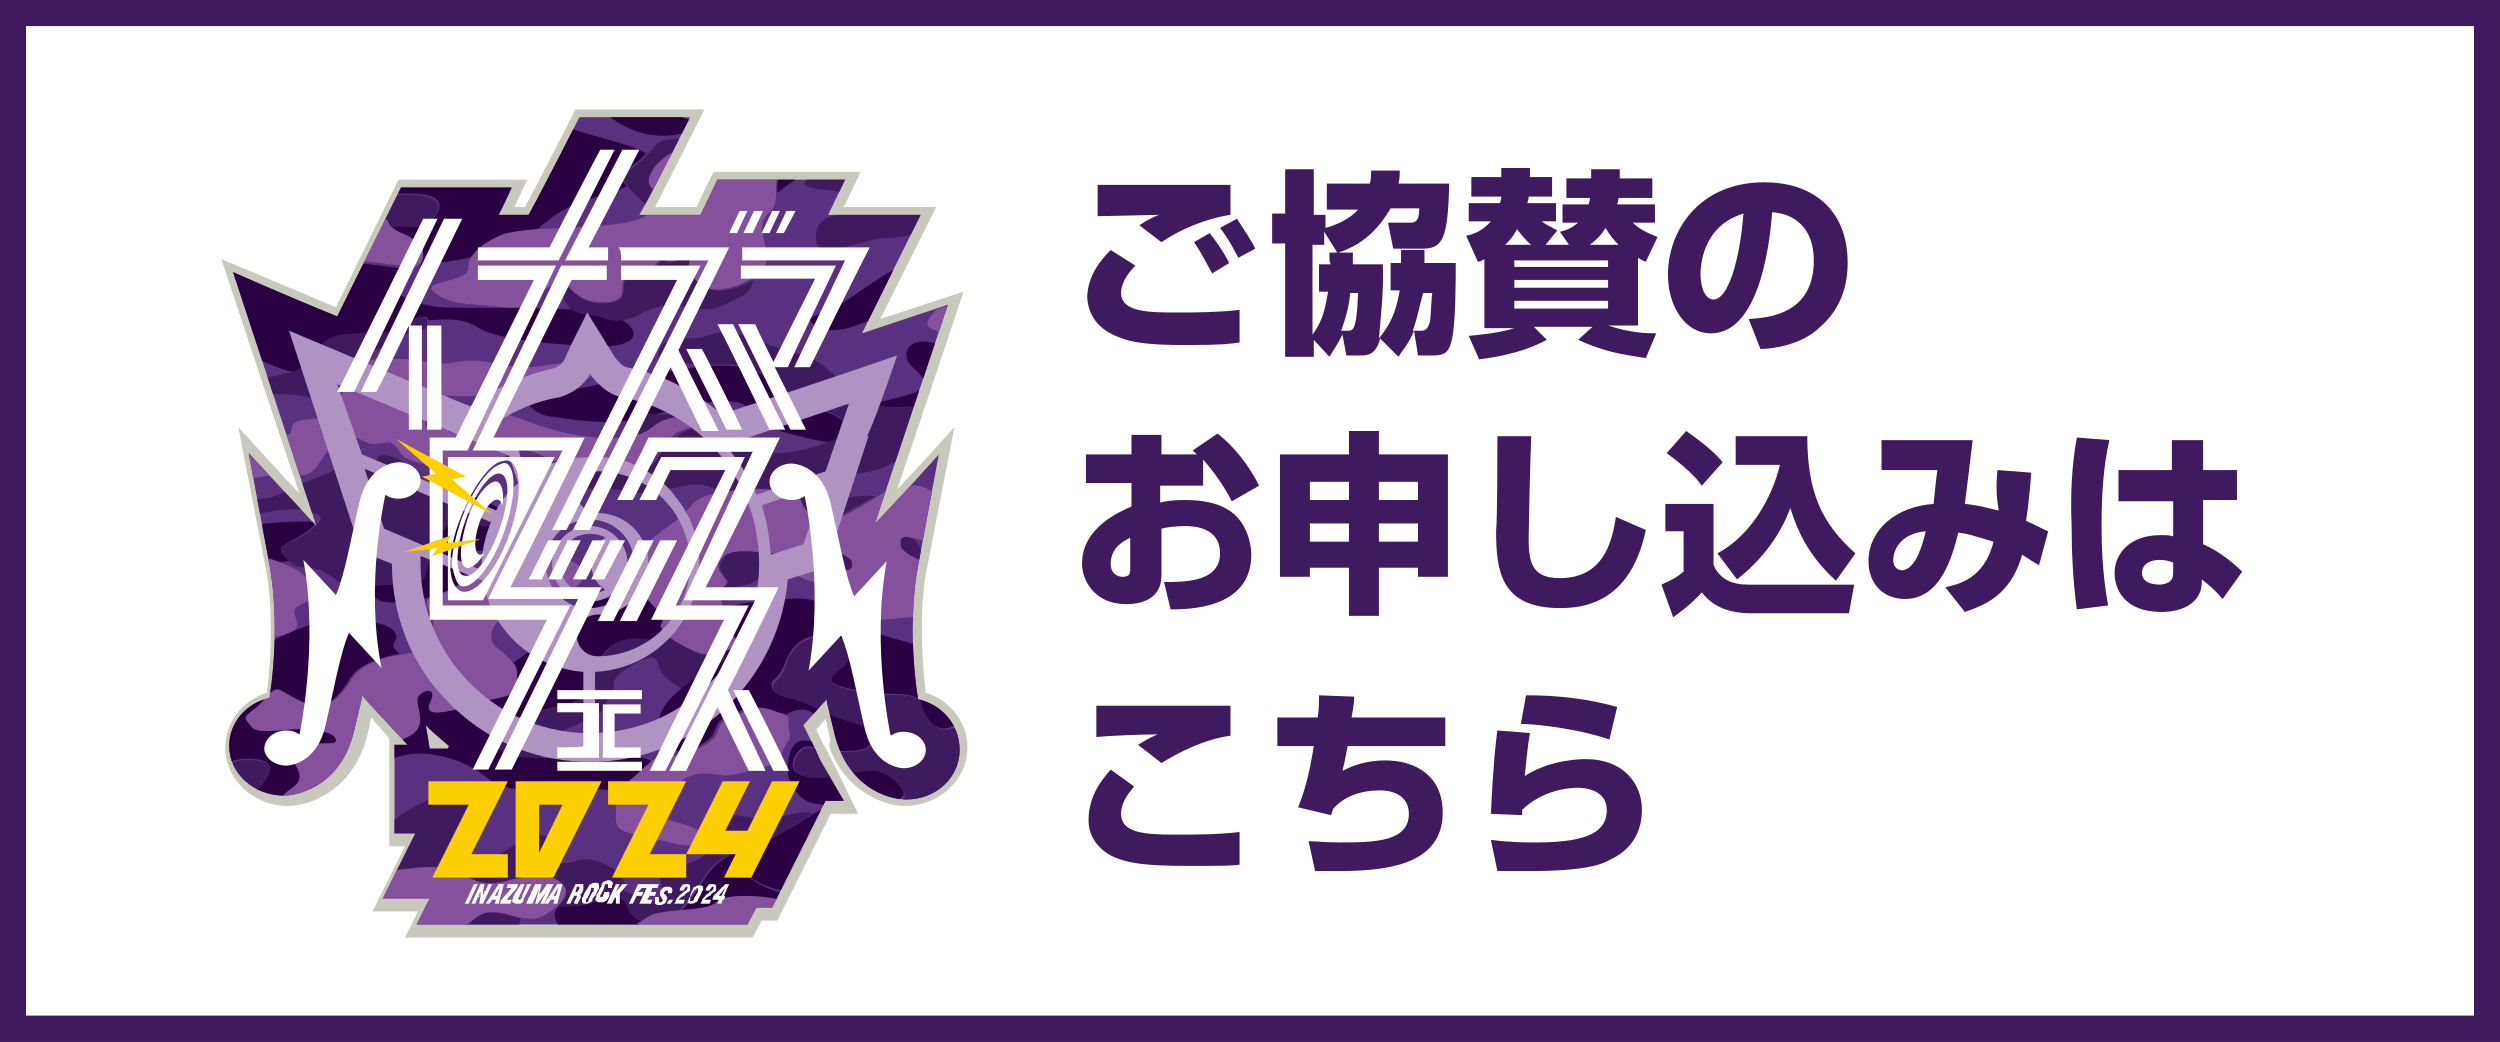 <?xml version="1.0" encoding="utf-8"?>
<!-- Generator: Adobe Illustrator 28.1.0, SVG Export Plug-In . SVG Version: 6.00 Build 0)  -->
<svg version="1.1" id="レイヤー_1" xmlns="http://www.w3.org/2000/svg" xmlns:xlink="http://www.w3.org/1999/xlink" x="0px"
	 y="0px" viewBox="0 0 192 80" style="enable-background:new 0 0 192 80;" xml:space="preserve">
<rect x="0" y="0" width="192" height="80" fill="#808080" stroke="none"/>
<style type="text/css">
	.st0{clip-path:url(#SVGID_00000165914968767542806870000003839215214059815302_);}
	.st1{fill:#FFFFFF;}
	.st2{fill:none;stroke:#000000;stroke-width:0.4;}
	.st3{fill:#401A5E;}
	.st4{fill:#C9C8BC;}
	.st5{clip-path:url(#SVGID_00000057143533238218267890000000325936971740874392_);}
	.st6{fill:#5A3080;}
	.st7{fill:#2A0042;}
	.st8{fill:#86519C;}
	.st9{fill:none;}
	.st10{fill:#B093C3;}
	.st11{fill:#FCCF00;}
</style>
<g>
	<defs>
		<rect id="SVGID_1_" width="192" height="80"/>
	</defs>
	<clipPath id="SVGID_00000036246931821073370940000015760087790537332882_">
		<use xlink:href="#SVGID_1_"  style="overflow:visible;"/>
	</clipPath>
	<g style="clip-path:url(#SVGID_00000036246931821073370940000015760087790537332882_);">
		<rect class="st1" width="192" height="80"/>
		<rect x="0.2" y="0.2" class="st2" width="191.6" height="79.6"/>
		<path class="st3" d="M94.5,14.2v2.3c-2,0.3-4,1.2-5.3,2.1l-1.7-1.3c0.6-0.4,1-0.6,1.5-0.8c-0.3,0-3.9,0.1-4.7,0.1v-2.4
			C85.9,14.2,93,14.2,94.5,14.2z M85.3,19.2l1.9,1.2c-0.4,0.4-1.1,1.2-1.1,2.1c0,1.5,2.2,1.5,4.4,1.5c1.2,0,2.9,0,4.7-0.2l0,2.5
			c-0.6,0.1-1.3,0.2-4.1,0.2c-3.2,0-4.6-0.2-6-1c-1-0.6-1.6-1.6-1.6-2.8C83.6,21.2,84.4,20.1,85.3,19.2z M94.4,20.2L93.1,21
			c-0.2-0.3-0.7-1.4-1.4-2.4l1.2-0.7C93.3,18.4,93.9,19.2,94.4,20.2z M96.4,19.1l-1.3,0.7c-0.1-0.2-0.7-1.4-1.4-2.3l1.3-0.7
			C95.5,17.6,96.2,18.6,96.4,19.1z M102.8,19.4h1.1c0,0.6,0,0.7,0,0.9h2.3c0.1,1.9-0.2,4.5-0.3,5.7c0.8-1,1.3-1.9,1.6-3.7h-0.7v-2.1
			h0.8v-1h1.8c0,0.5,0,0.6,0,1h2.4c0,1.4,0,4.6-0.3,5.9c-0.2,0.8-0.4,1.2-1.4,1.2h-1.2l-0.3-1.9c-0.4,1-0.9,1.5-1.2,2l-1.4-1.4
			c-0.2,0.7-0.5,1.3-1.4,1.3h-1.2l-0.3-1.6c-0.4,0.8-0.7,1.2-1,1.7l-1.2-1.3v1.3h-2.2v-8.7h-1v-2.3h1V13h2.2v3.5h0.9v1
			c0.8-0.2,1.9-0.7,2.5-1.4h-2.4v-2h3.3c0.1-0.3,0.1-0.6,0.1-1h2.2c0,0.4,0,0.6-0.1,1h3.9c-0.1,4.3-0.5,5-2.1,5h-2.2l-0.4-2h1.7
			c0.3,0,0.7,0,0.7-1.1h-2.2C105.8,17.7,104.6,18.8,102.8,19.4z M102.1,19.4h0.6l-1-1.6v1h-0.9v6.9c0.9-1.2,1-2.3,1.2-3.3h-0.7v-2.1
			h0.9C102.1,20.1,102.1,20,102.1,19.4z M103,25.4h0.5c0.4,0,0.7,0,0.8-2.9h-0.6C103.6,23.5,103.4,24.3,103,25.4z M108.5,25.4h0.6
			c0.4,0,0.5-0.1,0.7-0.6c0.1-0.4,0.1-1.6,0.2-2.3h-0.7C109,23.5,108.9,24.3,108.5,25.4z M123.5,20h-7.2v0.5h7.2V20z M114,25v-5.1
			c-0.2,0.1-0.3,0.2-0.5,0.2l-0.9-2c0.5-0.1,1.2-0.3,1.9-1.1h-1.7v-1.4h2.4c0-0.1,0.1-0.2,0.1-0.5H113v-1.5h2.3c0-0.1,0-0.5,0-0.7
			h2.2c0,0.4,0,0.5,0,0.7h1.7v1.5h-1.8c0,0.3-0.1,0.4-0.1,0.5h2.2v1.4h-1.1c0.4,0.3,0.5,0.3,1.2,0.7l-0.9,1.1h1.8l-0.7-1
			c0.4-0.1,0.8-0.2,1.4-0.7h-1.2v-1.4h2c0.1-0.3,0.1-0.4,0.1-0.5h-1.8v-1.5h1.9V13h2.2c0,0.5,0,0.5,0,0.7h2.5v1.5h-2.6
			c0,0.3-0.1,0.4-0.1,0.5h2.9v1.4h-1.7c0.2,0.2,0.6,0.6,1.9,1.1l-0.9,1.9c-0.3-0.1-0.4-0.2-0.6-0.3V25h-2.3c1.8,0.6,3.1,0.6,3.7,0.6
			l-0.8,1.9c-2-0.3-3.2-0.5-5.2-1.4l1.1-1h-4.5l1,1c-0.8,0.4-2.1,1.1-5.2,1.5l-0.8-1.8c0.8-0.1,2.3-0.2,3.5-0.6H114z M123.5,21.5
			h-7.2v0.6h7.2V21.5z M123.5,23.1h-7.2v0.6h7.2V23.1z M115.6,18.8h2c-0.4-0.3-0.7-0.7-1.1-1.2C116.2,18.2,115.9,18.5,115.6,18.8z
			 M122.1,18.8h2.2c-0.4-0.4-0.7-0.8-1-1.3C123.2,17.7,122.9,18.2,122.1,18.8z M135.2,26.8l-0.9-2.3c1.6-0.1,5-0.4,5-4.5
			c0-2.5-1.5-3.6-3.2-3.7c-0.1,1.3-0.7,9.3-4.7,9.3c-2,0-3.3-2.1-3.3-4.5c0-3.4,2.4-7.1,7.4-7.1c3.5,0,6.4,1.9,6.4,6.2
			c0,1.7-0.5,3.5-2.1,4.9C138.4,26.5,136.1,26.8,135.2,26.8z M133.9,16.4c-3.3,1-3.3,4.3-3.3,4.7c0,0.6,0.2,1.9,1,1.9
			C132.7,23,133.6,20.1,133.9,16.4z M91.6,34.6l1.9-1.3c1.2,0.9,2.4,2.4,3.2,4l-2.1,1.2c-0.5-1-1.3-2.2-2.2-3.2v2h-3.3v1.3
			c0.4-0.1,0.9-0.2,1.9-0.2c2.2,0,3.2,0.6,3.8,1.1c1.1,1,1.3,2.5,1.3,3.1c0,4.2-4.9,4.2-6.2,4.2l-0.5-2.1c1.6,0,4.3,0,4.3-2.2
			c0-2-2-2.1-2.7-2.1c-0.7,0-1.4,0.1-1.8,0.2v3.6c0,1.9-1.7,2.2-2.7,2.2c-2.5,0-3.4-1.9-3.4-3.1c0-2.8,2.9-4,3.8-4.4v-1.8h-3.5v-2.2
			h3.5v-1.5h2.3v1.5h3.1C92,35,91.9,34.9,91.6,34.6z M86.8,43.7v-2.4c-0.4,0.2-1.5,0.7-1.5,2c0,0.8,0.6,1,0.9,1
			C86.8,44.3,86.8,44,86.8,43.7z M105.9,33.1v1.8h5.3v9.4h-2.3v-0.7h-3v3.7h-2.3v-3.7h-3v0.7h-2.3v-9.4h5.3v-1.8H105.9z M105.9,37
			v1.4h3V37H105.9z M103.6,38.4V37h-3v1.4H103.6z M105.9,40.2v1.4h3v-1.4H105.9z M103.6,41.6v-1.4h-3v1.4H103.6z M115,33.5l2.6,0
			c-0.1,2.3-0.2,7.4-0.2,7.9c0,2,0.4,3,2.4,3c3.3,0,4-2.7,4.3-4.7l2.3,1c-1.2,5.7-4.9,6-6.6,6c-4.5,0-4.9-2.8-4.9-5.9
			C115,39.8,115,34.6,115,33.5z M133.4,44.5l-1.5-2c2.6-1.4,4.2-4.3,4.8-6.8h-3.4v-2.2h5.5c0,4.3,1.1,6.7,3.7,9l-1.5,2.1
			c-2.1-1.9-3-3.9-3.5-5.6C136.7,41.2,135.2,43.1,133.4,44.5z M128,34.8l1.5-1.7c1.7,1.2,2.4,1.9,2.8,2.4l-1.6,1.8
			C130.4,36.9,129.9,36.2,128,34.8z M127.9,40.8v-2.1h3.7v4.7c0.5,1.1,1.4,1.5,2.7,1.5h8.1l-0.4,2.2h-7.5c-2.4,0-3.3-1-3.8-1.6
			c-0.8,0.9-1.9,1.7-2.2,1.9l-0.9-2.5c1.1-0.5,1.2-0.6,1.7-1v-3.1H127.9z M153.4,36.1l2.6,0.2c-0.1,1.3-0.2,2.4-0.4,3.7
			c0.9,0.4,1.2,0.6,1.7,0.8l-0.7,2.6c-0.4-0.2-0.5-0.3-1.3-0.8c-0.9,3.2-3,3.9-4.4,4.4l-1.5-1.9c0.9-0.2,3-0.6,3.7-3.5
			c-1.7-0.5-1.9-0.6-2.7-0.7c-0.5,2-1.4,5.1-4.1,5.1c-1.7,0-2.8-1.2-2.8-2.9c0-2.4,2.1-4.2,5-4.4c0.1-0.9,0.2-2.1,0.3-2.6l-4.3,0
			v-2.3h7c-0.1,0.8-0.5,4.2-0.6,4.9c1.2,0.1,2.4,0.5,2.6,0.5C153.3,38,153.3,37.2,153.4,36.1z M147.9,40.8c-2.1,0.2-2.5,1.6-2.5,2.2
			c0,0.4,0.2,0.8,0.7,0.8C147.2,43.7,147.7,41.6,147.9,40.8z M159.5,33.6l2.5,0.2c-0.5,2.2-0.6,4.4-0.6,6.7c0,3.4,0.4,5.3,0.5,6
			l-2.4,0.3c-0.3-2.2-0.4-4.4-0.4-6.5C159,38.1,159.1,35.8,159.5,33.6z M162.7,36.1h4.1v-2.3h2.4v2.3h2.6v2.3h-2.6l0,3.4
			c1.2,0.5,2.4,1.5,3,2.1l-1.5,2.1c-0.7-0.8-1.2-1.2-1.6-1.5c0,0.4,0,0.8-0.3,1.3c-0.7,1.1-2.2,1.2-2.8,1.2c-2.8,0-3.6-1.7-3.6-3
			c0-1.5,1.2-2.9,3.5-2.9c0.6,0,0.7,0,1,0.1l0-2.7h-4.2V36.1z M166.9,43.9v-0.7c-0.3-0.1-0.6-0.2-1-0.2c-1,0-1.4,0.5-1.4,1
			c0,0.5,0.4,0.9,1.4,0.9C166.9,44.8,166.9,44.3,166.9,43.9z M94.5,54.2v2.3c-2.1,0.3-4,1.3-5.3,2.1l-1.8-1.4
			c0.5-0.3,0.8-0.5,1.5-0.8c-1.1,0-3.7,0.1-4.7,0.2v-2.4c0.7,0,0.8,0,1.9,0C87.4,54.2,94.4,54.2,94.5,54.2z M85.3,59.1l1.8,1.3
			c-0.3,0.4-1,1.1-1,2.1c0,1.4,1.6,1.6,4,1.6c1.7,0,3.4,0,5.1-0.2l0,2.5c-0.6,0.1-1.2,0.1-4,0.1c-3.3,0-4.7-0.2-5.9-0.8
			c-0.9-0.5-1.7-1.4-1.7-2.7C83.6,60.9,84.9,59.6,85.3,59.1z M101.3,53.4l2.7,0.1c0,0.6-0.1,1-0.2,1.6h7.2v2.2h-7.5
			c-0.2,1.1-0.3,1.5-0.4,1.9c0.8-0.4,1.8-0.8,3.3-0.8c2.2,0,4.4,1.1,4.4,4c0,4.2-4.7,4.5-8.2,4.5c-0.7,0-1.1,0-1.6,0l-0.5-2.3
			c0.5,0,1.1,0.1,2.5,0.1c2.7,0,5.2-0.1,5.2-2.2c0-1.5-1.4-1.8-2.2-1.8c-1.4,0-2.7,0.4-3.6,1.4c-0.1,0.2-0.1,0.4-0.2,0.5L99.7,62
			c0.7-1.7,1-3.5,1.2-4.7h-2.8v-2.2h3.1C101.3,54.5,101.3,53.9,101.3,53.4z M124.2,54.3l-0.6,2.5c-1.9-0.7-5.3-1.2-6.8-1.2l0.4-2.2
			C118.1,53.4,121.1,53.4,124.2,54.3z M115,56.1l2.5,0.2c-0.2,1.1-0.3,2.4-0.4,3.3c2-1.3,4.4-1.3,4.7-1.3c2.8,0,4.3,1.8,4.3,3.9
			c0,2-1.1,3.2-2.4,3.8c-0.7,0.4-1.9,0.9-6.4,0.9c-1.4,0-1.7,0-2.3,0l-0.5-2.4c1.5,0.2,2.7,0.2,3.5,0.2c4.3,0,5.4-1,5.4-2.5
			c0-1.6-1.8-1.7-2.2-1.7c-1.5,0-3.2,0.6-4.3,1.7v0.4l-2.4-0.1C114.7,58.3,114.9,56.8,115,56.1z"/>
	</g>
</g>
<path class="st3" d="M192,80H0V0h192V80z M2,78h188V2H2V78z"/>
<g>
	<path class="st4" d="M63.9,57.9c1.4,3.1,4.2,4,5.6,4c2.6,0,4.8-2,4.8-4.5c0-1.9-1.3-3.6-3.2-4.2c-0.2-1.6-0.3-3.3-0.3-4.8
		c0-1.7,0.1-3.4,0.4-4.8l2.1-10.8c0,0-2.5,2.8-4.4,4.8l4.7-14l0.4-1.2l-6.4,2.1c2-4,4.3-8.6,4.3-8.6s-6.2,0-7.1,0
		c0.4-0.8,1.3-2.7,1.3-2.7H54.8c0,0-1.1,2.2-1.3,2.7c-0.5,0-2.1,0-3.2,0c0.6-1.1,3.8-7.5,3.8-7.5h-9.9c0,0-3.5,6.9-3.9,7.5
		c-0.2,0-0.4,0-0.8,0c0.3-0.6,1-2.1,1-2.1l-9.9,0l-4.8,9.8c-4.5-1.9-8.8-3.7-8.8-3.7s5.3,16,6,18c-1.9-2-4.7-5.1-4.7-5.1l2.1,10.8
		c0.3,1.5,0.4,3.1,0.4,4.8c0,1.6-0.1,3.2-0.3,4.8c-1.9,0.6-3.2,2.3-3.2,4.2c0,2.5,2.2,4.5,4.8,4.5c1.6,0,5-1.1,6.1-5.4
		c0,0,0.2-0.8,0.3-1.4c0.5,0.6,0.9,1,1.4,1.6v8.3c0,0,0.9,0,1.2,0c-0.4,0.8-1.6,3.2-2.5,5h3.5l-1,2c4.1,0,19.4,0,26.7,0l0.7-1.3h1.2
		c0,0,4.1-8.2,4.1-8.2c0.3,0,2.1,0,2.1,0s-1-2.1-1.9-3.9l-0.8-1.5c-0.3-0.6-0.5-1-0.5-1.1c0.2-0.2,0.4-0.4,0.7-0.8
		c0.2,0.7,0.3,1.4,0.3,1.4c0,0.1,0.1,0.3,0.1,0.4C63.6,56.8,63.7,57.5,63.9,57.9z"/>
	<g>
		<defs>
			<path id="SVGID_00000021836890051901580220000008883766791910314380_" d="M70.5,53.7c-0.2-1.3-0.4-3.2-0.4-5.3
				c0-1.6,0.1-3.3,0.4-4.9l1.6-8.6c0,0-3.4,3.8-4.9,5.3c1.2-3.7,5.6-16.8,5.6-16.8l-6.6,2.2l4.5-9.1l-7.1,0l1.3-2.7h-9.8l-1.3,2.7
				h-4.7C50.1,14.8,53,9,53,9h-8.5c0,0-2.9,5.7-3.9,7.5c-0.5,0-1.3,0-2.3,0c0.6-1.2,1-2.1,1-2.1l-8.5,0l-4.9,9.9
				c-4.2-1.7-8-3.4-8-3.4l6.4,19.5c-1.2-1.3-5.2-5.6-5.2-5.6l1.6,8.6c0.3,1.7,0.4,3.4,0.4,4.9c0,2.1-0.2,4-0.4,5.3
				c-1.8,0.4-3.1,1.9-3.1,3.7c0,2.1,1.9,3.8,4.2,3.8c1.4,0,4.5-1,5.4-5l0.6-2.5c0-0.1,0-0.1,0-0.2c0.5,0.6,2.2,2.4,3.5,3.8h-1v6.8
				c0,0,0.9,0,1.6,0c-0.3,0.6-1.6,3.2-2.5,5H33l-1,2h25.4l0.7-1.3h1.2l4.1-8.2h1.4L63,58.4l-0.4-0.9l-0.9-1.8c0.8-0.9,1.5-1.7,1.8-2
				c0,0.1,0,0.1,0,0.2l0.6,2.5c1,4,4,5,5.5,5h0c2.3,0,4.1-1.7,4.1-3.8C73.7,55.6,72.3,54.1,70.5,53.7z M34.4,57.5H33l-0.3-1.8
				c0.6,0.6,1.2,1.1,1.8,1.6C34.4,57.4,34.4,57.4,34.4,57.5z"/>
		</defs>
		<clipPath id="SVGID_00000011008305082456707280000003574843919571112893_">
			<use xlink:href="#SVGID_00000021836890051901580220000008883766791910314380_"  style="overflow:visible;"/>
		</clipPath>
		<g style="clip-path:url(#SVGID_00000011008305082456707280000003574843919571112893_);">
			<rect x="11.4" y="7.2" class="st6" width="65.5" height="66.4"/>
			<g>
				<g>
					<path class="st3" d="M56,65.7c-0.2-1,0.4-2,1.3-1.3c0.3,0.2,0.7,0.3,1.2,0.3c1-0.4,1.6-0.7,3.4-1.9c0.2-0.1,0.3-0.2,0.5-0.3
						c-1.2-0.5-2.2,0.7-5.3,0.2c-3.2-0.6-1.4,0.9-2.3,2.2c-0.8,1.3-2.2,1.5-3.5,1.9c-1.3,0.3-0.2,0.9-0.5,1.9
						c-0.3,1-1.1,0.3-2.7-0.2c-0.1,0-0.2-0.1-0.3-0.1c-0.1,0.1-0.2,0.2-0.4,0.2c-0.2,0-0.3,0.1-0.5,0.2c0.5,0.1,0.9,0.4,1,0.7
						c0.2,0.7,0.7,1.2,1.3,1.3c0.2-0.1,0.3-0.2,0.5-0.3c0.5-0.4,1.4-0.5,2.4-0.5c0.3-0.3,0.6-0.8,1.1-1.4
						C54.3,67.2,54.4,66.4,56,65.7"/>
					<path class="st3" d="M49.8,49.1c-1.8-0.2-2.7,0.2-3.5,1.3c-0.8,1.1-0.6,3.2-2.7,3.7c-2.1,0.4-5,1.2-5.3,2.2
						c-0.3,1,0,1.7,2.6,1.9c0.3,0,0.5,0,0.8,0c-0.3-0.5-0.7-1-0.2-1.3c1.1-0.7,0.3-0.1,2.7-1.2c2.4-1.1,1.8-0.9,2.6-2.1
						c0.8-1.2-0.3-1.2,1.4-2.3c1.8-1.1,2.2-1,2.4-0.1c0.2,0.9,1.8,1.7,1.8,1.7s0.2,0,0.5-0.1c0.6-0.4,1.1-0.8,1.6-1.1
						c1.2-0.7,1.8-0.8,1.3-1.7c-0.6,0.2-1.4,0.3-1.9,0.2c-0.6-0.2-1.6-0.6-2.3-1.2C51.1,49.1,50.6,49.2,49.8,49.1"/>
					<path class="st7" d="M31.8,18.5c0.8,0.5,0.9,1.4,0.4,1.9c0.4-0.1,0.7-0.2,1.2-0.2c1.2-0.1,2.2-0.3,3-0.5
						c0.4-0.6,1.3-1.1,2.3-1.6c0.6-0.3,1.5-0.4,2.5-0.4c0.2-0.2,0.4-0.4,0.7-0.6c1.6-1.4,3.5-1.9,4.8-2.2c0.4-0.1,0.9-0.3,1.4-0.6
						c-0.3-0.4-0.4-0.6-0.2-0.9c0.4-0.6,1-0.8,1.7-1.6c-1.1-0.8-4.7-1.4-6.4-2.2c-0.2-0.1-0.3-0.1-0.5-0.2c-0.2,2-0.5,2.5-1.6,2.2
						c-1.1-0.3-1.8-0.4-1.6-1.4c0.1-0.9,0.8-0.7,0.2-1.5c-1.1-0.2-2.3-0.3-3.3-0.4c0.2,0.2,0.4,0.5,0.6,0.9c0.9,2.2-0.6,3.1-2.6,3.6
						c-1.7,0.4-2.6,0.3-4.6,0.6c0.6,0.4,0.8,1,0.7,1.5c2.7-0.2,3.8,0.4,3,1.6c-0.8,1.2-1,0.8-2.9,0.8c-0.2,0-0.4,0-0.5,0
						C30.3,17.8,30.9,17.9,31.8,18.5"/>
					<path class="st7" d="M26.6,27.9c0.3-0.1,0.5-0.2,0.9-0.3c0.5-0.2,0.9-0.4,1.1-0.5c-0.2,0.1-0.4,0.1-0.7,0.2
						C27.2,27.5,26.8,27.7,26.6,27.9"/>
					<path class="st7" d="M24.7,13.3c0.4,0,0.8,0,1.2-0.1c0-0.2,0.1-0.4,0.2-0.6c0.4-0.9,1.7-1.1,1.7-1.8c0-0.6-0.4-0.8-0.5-1.5
						c-1,0.2-1.8,0.4-2.1,0.7c-0.6,0.5-2.4,0.5-3.8,0.3c-0.1,0-0.3,0.1-0.4,0.1c-1,0.2-1.5-0.3-1.6-0.7c-1.1-0.3-3.2,0.1-4.3,0.5
						c0.2,0.1,0.4,0.1,0.6,0.2c1.9,0.9,2.2,0.2,2.7,1.8c0.3,0.8,0.1,1.1,0.2,1.3c0.3,0.1,0.7,0.3,1.3,0.3
						C21.7,14.2,23.5,13.2,24.7,13.3"/>
					<path class="st7" d="M14,22.1c1.4-0.1,2.6,0.6,3.1,2.3c0.5,1.8,0.8,2.4,3.9,3.7c0.6,0.2,1.1,0.4,1.6,0.5c1-0.3,1.4-1.1,2.1-2
						c0.8-0.9,1.6-1,3.9-1c0.7,0,1.1,0,1.4-0.1c0.2-0.5,0.5-0.9,1.5-0.9c1-0.3,1.3-0.4,1.4,0c1.6-0.1,2.6-0.2,3.9,0.6
						c1.6,1,6.7,1.3,9.1,1.4c2.4,0.1,3.8-0.8,1.8-2.1c-0.4,0-0.8-0.1-1.3-0.2c-0.8-0.3-1.5-0.1-2.2-0.5c-3.9-0.3-9.7,0-11.1-0.3
						c-3.2-0.6-3.8-2.1-1.8-2.9c-1.4,0-2.2-0.3-4.1-0.4c-1.9-0.1,0.3-1.1-0.4-1.2c-1.3-0.4-1.9-0.1-3.5,0.7
						c-1.6,0.8-2.3,0.6-3.4,0.3c-1-0.4-1.8,0.4-3-0.6c-0.5-0.4-0.6-0.7-0.4-0.9c-1.8,0-3.5,0-5.2,0.1V22
						C12.4,22.1,13.4,22.1,14,22.1"/>
					<path class="st7" d="M22.8,41.3c0.7-0.4,1.3-0.8,1.5-1.2c-3.1-0.2-6.2,0.4-7.8,0.9c-1.4,0.4-2.6,1.4-2.4,2
						c1.4-0.7,3.3-1.5,4.6-0.8c0.7,0.4,1.7,0.7,2.6,1c0.3,0,0.6-0.1,0.9-0.1c0,0,0,0-0.1-0.1C21.1,42,21.6,42,22.8,41.3"/>
					<path class="st7" d="M34.8,45.2c0.1-0.1,0.2-0.1,0.3-0.2c0.3-0.3,0.5-0.6,0.6-1c0.3-1-1-1.7,1.4-1.7c2.4,0,4.8,0.4,5-0.2
						c0.2-0.7,0-2-1.1-1.9c-1.8,0.2-0.6-0.2-3.9-1.8c-0.5-0.2-0.9-0.4-1.2-0.5c0.2,0.1,0.4,0.2,0.6,0.4c1.2,1,3.2,1.8,1,2
						c-2.3,0.2-2.7-0.8-3.7,0.5c-0.9,1.3-0.6,1.2-0.9,2.4c-0.4,1.2,0.2,1.6-3,1.7c-0.6,0-1.1,0-1.5,0.1c0.3,0.8,0.3,1.5,2.8,1.2
						c0.6-0.1,1.2-0.2,1.7-0.3C33.2,45.7,34,45.7,34.8,45.2"/>
					<path class="st7" d="M35.9,38c-0.9-0.3-1.4-0.3-1.8-0.2C35.1,38.1,35.4,37.8,35.9,38"/>
					<path class="st7" d="M62.2,68.4c-2.2,0.9-4.8-0.9-5.7-1.9c-0.2-0.2-0.4-0.5-0.4-0.8c-1.6,0.8-1.7,1.5-2.7,2.9
						c-0.4,0.6-0.7,1-1.1,1.4c1.2-0.1,2.4-0.1,2.8-0.6c0.6-0.8,4.7-0.5,5.4,0c0.1,0.1,0.2,0.2,0.3,0.3c0.6,0,1.5,0.2,2.3,0.8
						c1.8,1.1,3.5,1,5.1,0.2c1.6-0.8,1.9-2.3,0-3.5c-1.6-1-2-1-2.6-1.9C64.7,65.9,64.2,67.6,62.2,68.4"/>
					<path class="st7" d="M49.4,70.8c-0.7-0.2-1.1-0.7-1.3-1.3c-0.1-0.3-0.5-0.6-1-0.7c-0.9,0.3-2.1,0.8-3.2,0.8c-0.3,0-0.7,0-1,0
						c0,0-0.1,0.1-0.1,0.1c-0.8,1,0.9,2.2,2.3,4h4.5c-0.2-0.2-0.5-0.5-0.9-0.8C47.6,71.8,48.4,71.4,49.4,70.8"/>
					<path class="st7" d="M61.2,73.4c0.7,0,1-0.5,2.7-0.4c0,0,0.1,0,0.1,0c-1-0.4-2-0.9-2.7-1.2C61.1,72.6,60.6,73.4,61.2,73.4"/>
					<path class="st7" d="M58.6,64.7c2.1,0.2,5.7-0.4,6.6-1.1c0.9-0.8-0.5-1.3-1.8-1.6c-0.3,0.2-0.6,0.3-0.9,0.5
						c-0.2,0.1-0.3,0.2-0.5,0.3C60.1,64,59.5,64.3,58.6,64.7"/>
					<path class="st7" d="M54.3,9.5c-1-0.3-2.5-0.5-3.1-1C50.4,8,50,7.7,49.4,7.2H45C46.5,9.1,49.9,11.9,54.3,9.5"/>
					<path class="st7" d="M59.9,13.2c-0.2,0.5-0.2,1-0.2,1.6c1.1-0.8,2-1.5,2.6-1.8c0.3-0.2,0.7-0.3,1.2-0.5
						c-0.1-0.1-0.1-0.2-0.1-0.3C63.4,11.7,60.5,12.1,59.9,13.2"/>
					<path class="st7" d="M13.8,65.3c-0.5,0.3-1,1-1.6,1.6c0.7,0.4,2,0,2.7-0.9c0.2-0.3,0.3-0.7,0.4-1.1
						C14.9,64.9,14.4,65,13.8,65.3"/>
					<path class="st7" d="M50.1,58.5c-0.2-0.1-0.5-0.3-0.8-0.3c-1.6-0.4-5.1,0.1-7.7,0c-0.3,0-0.5,0-0.8,0c-2.6-0.2-2.9-0.9-2.6-1.9
						c0.3-1,3.2-1.8,5.3-2.2c2.1-0.4,1.9-2.5,2.7-3.7c0.8-1.1,1.8-1.5,3.5-1.3c0.8,0.1,1.3,0,1.8-0.1c-0.5-0.4-0.9-0.8-0.7-1.1
						c0.4-0.7-0.4-1-1-1.8c0,0,0,0,0,0c-1-0.2-2.3-0.3-3.5-0.1c-3.4,0.3-3.7,2.3-4.7,3.2c-0.5,0.5-1.3,1.1-2.2,1.7
						c0.2,0.2,0.3,0.5,0.3,0.8c0,0.9,0.5,1.5-1.4,1.9c-1.9,0.4-2.2,0.7-3.8,1c-1.6,0.3-1.8,0-1.4-0.8c0.4-0.8-0.3-1-0.9-0.4
						c-0.6,0.6,1,2.3-0.9,3.2c-1.9,0.9-2.5,1.5-3.6,2.2c-1.2,0.7-2.2,1.2-2.5,2.5c-0.3,1.3-0.4,2-2.2,1.7c-0.4-0.1-0.6-0.1-0.9-0.2
						c0.5,0.8,0.2,1.2-0.2,1.5c-0.4,0.3-1.8,0.6-1.9,1.4c0.7,0.1,1.4-0.1,2.6-0.2c2.1-0.1,3.9-3.5,4.7-4.9c0.8-1.3,2.2-2.4,4.3-2.7
						c2.1-0.2,4.5,0.7,5.9,1.9c1.4,1.2,4,0.8,7.9,0.8c0.9,0,1.6,0.1,2.1,0.1c0.3-0.4,0.9-0.7,1.7-1.5C49.6,58.9,49.9,58.6,50.1,58.5
						"/>
					<path class="st7" d="M15.3,60.9c0.8-0.3,1.7-0.7,1.7-1.3c0.2-1.3,1.4-1.4,2.6-1.3c1.1,0.1,1.4,0.6,0.8,1.4
						c-0.4,0.6-0.7,0.8-0.9,1.1c0.7,0.2,1.4,0.4,1.9,0.9c0,0,0,0,0,0c0-0.1,0.1-0.3,0.2-0.4c0.5-0.8,1.6-0.9,1.4-1.8
						c-0.1-0.9-1.3-1.5,0-2.1c1.3-0.6,3,0,2.8-0.6c-0.1-0.6-1.3-0.7-2.5-0.8c-1.2-0.1-3.5,0.5-4-0.2c-0.5-0.7-0.8-0.6,0.3-1.4
						c1-0.8,1.3-1.9,2.1-1.3c0.8,0.5,1.7,0.9,1.7,0.9s1.6,0.3,2.2-0.3c1.5-1.3,1-2.1,3-2.9c0.8-0.3,1.5-0.5,2.1-0.6
						c-1.2-0.9,0.3-0.9-0.5-1.8c-0.8-0.9-4.7-1-6.4-0.4c-1.8,0.6-2.7,1.1-3.7,1.7c-1,0.6-3.7-0.3-5.1,0.2c-1.4,0.6,3.1,1.8,1.1,3
						c-1,0.6-3,1.7-2.2,2.7c0.8,1,0.8,2.3-0.2,2.8c-0.5,0.2-1.2,0.2-2.3,0.3v2.2C12.9,61,13.9,61.1,15.3,60.9"/>
					<path class="st7" d="M64.4,23.5c-1,0.7-3,0.7-1.8,1.5c1.3,0.9,3.7,0,6.3-1.5c2.6-1.5,3.2-2,4.2-1.9c0.6,0.1,2.2,0.3,3.8,0.4
						v-3.4c-0.4,0-0.7,0-1.1,0.1C70.3,19.1,67.9,21.1,64.4,23.5"/>
					<path class="st7" d="M76.9,60.9v-2.2c-0.5,0-1.1,0.1-1.7,0.1C74.9,60.2,75.3,60.8,76.9,60.9"/>
					<path class="st7" d="M73.2,64.2c-0.6-1-0.3,0.4-2.6-0.7c-2.2-1.1-3-1.4-2.2-1.8c0.8-0.3,1.3-0.6,0.8-1.2
						c-1.6-2.2-3.4-1.1-5.5-0.9c-2.1,0.2-3.4-0.1-2.6-1.6c0.8-1.4,1.8-0.2,2.9-0.3c1.1-0.1,3.1,0.2,2.9-1.1
						c-0.2-1.3-1.4-0.9-3.9-2.1c-2.4-1.2-3.5-0.9-3.7-1.7c-0.2-0.8,0.3-0.2,1-1.9c0.6-1.7,1.8-2.2,3.2-2.1c1.4,0.1,1.6,0.7,1.6,1.5
						c0,0.9-1.4,1.3-1.3,1.9c0.2,0.6,2.2,0.8,3.2,1c1,0.2,3.5-0.2,3.7,0.8c0.2,1,1.1,2.2,2.1,1.9c0.2-0.1,0.5-0.2,0.7-0.2
						c0.1-1.4,1-2.3-0.9-4.4c-2.6-2.9-3.5-1.4-7-3.6c-3.5-2.2-3.7-1.8-7.2-1.5c-1.3,0.1-2.3,0.3-3,0.5c0,0.7,0,1.5,0.9,2.1
						c0.6,0.4,0.1,0.8-0.7,1c0.5,0.9-0.1,1-1.3,1.7c-0.5,0.3-1.1,0.7-1.6,1.1c-1.1,0.8-2.1,1.8-2.1,2.9c0,1.1,0.4,1.9,1.8,2.3
						c0.7-0.2,1.4-0.5,2-1c0.9-0.7,0.1-1.3,1.9-2c1.8-0.7,2.2-0.5,3.2-0.2c0.5,0.2,0.6,0.3,0.7,0.4c0.4-0.3,0.8-0.5,1.4-0.5
						c1.5-0.1,1.8,2.7,0.4,2.4c-1.5-0.3-1.5,1.9-1.5,2.4c0,0.5,0.7,2.2,2,2.4c0.2,0,0.4,0.1,0.7,0.1c1.2,0.3,2.7,0.9,1.8,1.6
						c-0.9,0.7-4.5,1.3-6.6,1.1c-0.5-0.1-0.9-0.2-1.2-0.3c-1-0.7-1.5,0.3-1.3,1.3c0.1,0.3,0.2,0.6,0.4,0.8c0.9,1,3.5,2.8,5.7,1.9
						c2-0.8,2.5-2.5,3.5-3.2c0.1-0.1,0.2-0.1,0.4-0.2c1.3-0.5,0.9-0.6,3.7-0.6c1.1,0,2.4,0.2,3.6,0.5C73.4,64.6,73.4,64.4,73.2,64.2
						"/>
					<path class="st7" d="M70.5,31.2c1.2-0.1,2.1-0.2,2.9-0.2c-0.8-0.7-1.3-1.4-1-2.3c0.2-0.8,0.9-1.1,1.3-1.4
						c-0.2-0.2-0.6-0.4-1-0.6c-2.8-1.3-3.6,0.4-2.8,1.3c0.9,0.9,1.9,1.6,0.2,2.2c-1.2,0.4-2.2,0.6-3.2,0.8
						C67.9,31.4,69,31.3,70.5,31.2"/>
					<path class="st7" d="M50,31.8c0.1,0,0.3,0,0.4,0c2.7-0.7,5.7-1.5,6.9-0.6c1.3,0.9-0.2,1.3,4.5,2.4c0.7,0.2,1.4,0.3,2,0.4
						c1.7-0.7,1.1-2-0.2-2.3c-1.3-0.3-2.9-0.9-3.7-1.8c-0.8-0.9-2.2-1.8-3.9-1.8c-0.5,0-1.3,0-2.1,0c-1,0.2-2,0.4-3.3,0.5
						c-3.2,0.1-4.9,1.5-8.1,1.3c-3.2-0.1-2.1,1.8-0.2,2.1c1.6,0.2,3.8,0.6,6.1,0.3C48.4,31.8,49,31.7,50,31.8"/>
					<path class="st3" d="M53.1,20c0.5-1.1-1.2,0.4-1.9,0.1c-0.8-0.4-0.8,1.2-1.7,0.8c-0.9-0.4-1.6,0.4-1.6,1.2
						c0,0.7-0.1,1.2-1.9,1.2c-1.7-0.1-2.2-1.6-2.8-1.5c-0.1,0.4-0.1,0.9,0.3,1.5c0.2,0.3,0.4,0.5,0.6,0.6c0.7,0.4,1.4,0.2,2.2,0.5
						c0.4,0.2,0.9,0.3,1.3,0.2c0.5,0,1.1-0.2,1.6-0.5c0.9-0.5,2-0.8,3.8-0.5c1.7,0.4,2.2,0,3.7-0.7c0.7-0.3,1-0.8,1.2-1.4
						c-0.7,0.4-1.5,0.7-2.2,0.8C54.1,22.6,52.6,21,53.1,20"/>
					<path class="st3" d="M48.2,14.3c0.4,0.5,1.1,1.1,2,2.1c0.2-0.1,0.3-0.3,0.4-0.5c0.5-1.3-0.9-1.2-0.5-2.3
						c0.4-1.2,1.6-1.7,2.2-2.1c0.5-0.3,1.9-0.4,2.7-0.7c-0.5-0.1-1.2-0.2-2-0.2c-2.6,0.1-2.3,0.2-3.1,1.1c-0.1,0.1-0.1,0.1-0.2,0.2
						c-0.7,0.8-1.3,1-1.7,1.6C47.8,13.7,47.9,13.9,48.2,14.3"/>
					<path class="st3" d="M58.6,43.6c0.3-1.2,3.1-0.6,4.7-0.4c0.5,0,1.1,0.3,1.7,0.6c0.6,0,0.6-0.5,0.5-0.7
						c-0.1-0.4-1.3-0.9-1.9-0.7c-2.6,0.7-7-0.8-8,0.4c-1,1.2,0.9,1.7,0.1,2.2c-0.1,0.1-0.1,0.1-0.2,0.2c0.1,0,0.2,0,0.3,0
						C57.5,44.9,58.3,44.9,58.6,43.6"/>
					<path class="st3" d="M61.4,38.3c0.4,1.2,1.6,1.8,2.1,1.7c0.5-0.1,2.7-1.3,3.7-1.9c-0.8-0.1-2,0.1-2.8,0.1c-1.6,0-3.5-0.3-3-1.1
						c0.5-0.8,0.6-0.4,2.6-0.6c1.9-0.1,2.9-0.1,4.7-1c1.8-0.9,1.6-1.3,2.7-2.1c1.1-0.8,2.1-0.3,3.2-0.9c0.1-0.1,0.3-0.1,0.4-0.2
						c-0.1-0.1-0.1-0.1-0.2-0.2c-0.5-0.4-0.9-0.8-1.3-1.1c-0.8,0-1.7,0.1-2.9,0.2c-1.5,0.1-2.6,0.2-3.6-0.2
						c-0.3-0.1-0.6-0.3-0.9-0.6c-1.1-1-1.4-1-2.6-2.1c-1.1-1.1-3.9-1.5-5.8-2.3c-2.7-1.1-3,0-4.7,0c-1.6,0-2.4,0.3-2.4,1.2
						c0,0.6,1.7,0.7,3.3,0.8c0.8,0,1.6,0,2.1,0c1.6,0,3,0.9,3.9,1.8c0.8,0.9,2.4,1.4,3.7,1.8c1.2,0.3,1.9,1.6,0.2,2.3
						c-0.1,0-0.2,0.1-0.3,0.1c-2.1,0.7-4.2,1.2-5.6,0.3c-1.3-0.8-2.8-1.1-3.9-1.7c-0.4,0.2-1,0.3-1.3,0.5c-0.8,0.4-0.6,0.4-1.6,1.3
						c-0.9,1-0.6,1.6-2.7,1.6c-0.2,0-0.4,0-0.7,0c-0.6,0.2-1.3,0.3-1.9,0.1c-1.3-0.4-3.2,0.6-2.4,1.1c0.8,0.6,3.5,0.1,5.3,0.6
						c1.8,0.4,4.3-1.1,5.8-0.4c0.3,0.1,0.6,0.3,0.9,0.4C57.7,37.3,61.2,37.5,61.4,38.3"/>
					<path class="st3" d="M50.3,31.8c-0.1,0-0.3,0-0.4,0c-1-0.1-1.5,0.1-1.6,0.4c0,0.2,0.1,0.4,0.3,0.7c0.1,0.2,0.3,0.4,0.4,0.6
						c1.6-0.3,1.2-1.4,4-1.4h0C52.2,31.7,51.4,31.9,50.3,31.8"/>
					<path class="st3" d="M69.2,42c0.1,0.4,0.8,0.8,1.7,1.1c0-0.7-0.3-1.4-0.9-1.8c0,0,0,0,0,0c0,0,0,0,0,0
						C69.2,41.1,69.1,41.3,69.2,42"/>
					<path class="st3" d="M40.8,72.3c-1-0.3-1.1-1-0.8-1.8c-0.2,0-0.5-0.1-0.9-0.2c-2.1-0.6-2.5,0-3.4,0.7c-0.4,0.3-1.1,0.5-1.8,0.6
						c0.5,0.2,1.1,0.6,1.5,1.2c0.2,0.2,0.9,0.5,1.7,0.8h5.3C42.1,72.9,41.5,72.5,40.8,72.3"/>
					<path class="st3" d="M47.9,68.3c0.3-0.5-0.3-1.5-1.6-2c-1.6-0.7-2.1,0-2.9,0c-0.8,0-1-0.6-1.1-1.1c-0.2-0.6,0-0.9-0.8-1.1
						c-0.8-0.2-1.8,0.7-3.4,1.7c-1.6,1-1.8,0.8-2.9,0.8c-1.1,0-0.5-1.4,0-2.1c0.5-0.7,2.4-2.1,1.6-2.7c-0.8-0.6-2.7-1-4.7,0
						c-1.9,1-2.2,1.6-3.7,2.8c-1.4,1.2-2.4,1.5-4.2,1.7c-1.8,0.1-1.9,0.3-1.1,1.8c0.3,0.6,0.7,1.1,1.1,1.5c1.1-0.2,2.4-0.4,2.8-1
						c0.5-0.8,1.2-1.5,2.6-1.6c1.4-0.1,3.6-0.6,5-0.1c1.4,0.5,2.1,1.4,4,0.9c1.9-0.5,3.5-0.7,4.4,0.1c0.7,0.6,0.3,1.3-0.2,1.7
						c0.4,0,0.7,0,1,0c1.1,0,2.2-0.5,3.2-0.8c0.2-0.1,0.4-0.1,0.5-0.2C47.7,68.5,47.8,68.4,47.9,68.3"/>
					<path class="st3" d="M74,52.1c-1,0.6,0.2,1,0.5,2.2c0.2,0.9-0.2,1.3-0.9,1.5c-0.2,0.1-0.5,0.2-0.7,0.2c-1,0.3-1.9-0.9-2.1-1.9
						c-0.2-1-2.7-0.6-3.7-0.8c-1-0.2-3.1-0.4-3.2-1c-0.2-0.6,1.3-1,1.3-1.9c0-0.9-0.2-1.4-1.6-1.5c-1.4-0.1-2.6,0.4-3.2,2.1
						c-0.6,1.7-1.1,1.1-1,1.9c0.2,0.8,1.3,0.4,3.7,1.7c2.4,1.2,3.7,0.8,3.9,2.1c0.2,1.3-1.8,1-2.9,1.1c-1.1,0.1-2.1-1.1-2.9,0.3
						c-0.8,1.4,0.5,1.8,2.6,1.6c2.1-0.2,3.8-1.4,5.5,0.9c0.5,0.7,0,0.9-0.8,1.2c-0.8,0.3,0,0.7,2.2,1.8c2.3,1.1,1.9-0.3,2.6,0.7
						c0.1,0.2,0.2,0.4,0.1,0.6c-0.1,0.7-1.2,1.2-1.4,2.1c-0.3,1.1,2.1,0.9,3.5,1.3c0.5,0.1,0.9,0,1.4-0.4v-6.9
						c-1.6-0.1-2-0.7-1.7-2.1c0,0,0-0.1,0-0.1c0.3-1.4,1.1-1.1,1.7-2.3v-2.9c0-1-0.4-1.1-0.4-1.8C76.4,51.1,75,51.5,74,52.1"/>
					<path class="st3" d="M31.3,24.6c-0.9,0.3-0.9,0.7-1.5,0.9c-0.3,0.1-0.7,0.1-1.4,0.1c-2.2,0-3,0.1-3.9,1c-0.8,0.9-1.1,1.7-2.1,2
						c0,0-0.1,0-0.1,0c-1.1,0.2-2.6,0.8-2.6,0c0-0.8-2.6-0.8-2.9-0.1c-0.6,1.3-1.6-0.6-1.9,0.3c-0.3,0.9-0.6,1.3,1,2
						c1.6,0.7,3.2,0.9,3.5,0.1c0.3-0.8,1.6-0.6,2.9-0.6c1.3,0,1.9,0.7,2.6,0c0.6-0.7,1.4-1,1.4-1.7c0-0.3,0-0.6,0.3-0.8
						c0.2-0.2,0.6-0.4,1.3-0.6c0.3-0.1,0.5-0.1,0.7-0.2c0.9-0.3,1.2-0.5,1.9-1c0.8-0.6,2.3-0.4,2.3-1.1c0-0.2,0-0.3,0-0.4
						C32.6,24.3,32.3,24.3,31.3,24.6"/>
					<path class="st3" d="M15.9,14.2c0.3,1-1.6,1.2-1.4,2.8c0.2,1.6,2.1-0.4,4,0.7c0.3,0.2,0.5,0.3,0.8,0.5c1.3,0.2,2.2,0.5,3,0.4
						c1-0.2,1-0.2,3.1-1.2c2.1-1,4.3-0.9,4.5-0.2c0,0.1,0,0.1,0.1,0.2c0.2,0,0.4,0,0.5,0c1.9,0,2.1,0.4,2.9-0.8
						c0.8-1.2-0.3-1.8-3-1.6c0,0,0,0-0.1,0c-2.7,0.2-3.9,0.9-5.9,1.2c-2.1,0.3-1.8-0.1-4.2-1.4c-1.1-0.6-1.5-0.9-1.6-1.1
						c-0.1-0.3,0.1-0.5-0.2-1.3c-0.5-1.6-0.8-0.9-2.7-1.8c-0.2-0.1-0.4-0.2-0.6-0.2c-1.6-0.6-2.8-0.1-3.8,0.9v4.9
						c0.5-0.7,0.7-1.7,1.2-2.4C13.4,12.5,15.6,13.2,15.9,14.2"/>
					<path class="st3" d="M32.9,43.3c0.4-1.1,0-1.1,1-2.4c0.9-1.3,1.4-0.3,3.7-0.5c2.3-0.2,0.2-1-1-2c-0.2-0.2-0.4-0.3-0.6-0.4
						c0,0,0,0,0,0c-0.5-0.2-0.9,0.1-1.8-0.2c-0.2-0.1-0.4-0.1-0.7-0.2c-2-0.8-1.5-1.9-3.3-2.5c-1.8-0.6-0.8,0.7-2.1,0.6
						c-1.3-0.1-2,0.2-3.8,1c-1.8,0.7-1.8,0.9-3.2,1.4c-1.4,0.5-3.6,0-4.8,0c-1.2,0-1.8,0.3-1.7,0.9c0.1,0.8,0.1,1.1,2,1.4
						c1.9,0.2,1.8-0.7,4.1-1.1c2.3-0.4,2.7-0.1,3.6,0.2c0.4,0.1,0.4,0.4,0.2,0.6c-0.2,0.3-0.8,0.8-1.5,1.2C21.6,42,21.1,42,22.1,43
						c0,0,0,0,0.1,0.1c0.9,0.9,1.6,0,3.3,1.2c1.4,1.1,1.4,0.9,3.1,0.7c0.4,0,0.9-0.1,1.5-0.1C33.1,44.9,32.5,44.4,32.9,43.3"/>
					<path class="st3" d="M75.5,12.3c0.1,0.5,0,0.8-0.6,0.9c-0.2,0.3-0.8,0.5-2,0.8c-1.8,0.4-2.3,0.1-4,0.7
						c-0.4,0.1-0.7,0.2-0.9,0.2c-0.3,0.2-0.7,0.2-1.4-0.4c-1.1-0.8-2.2-1.4-2.7-1.8c-0.8,0-1.5,0.5-2,1.2c-0.8,1.1,4.5,0.1,3.7,2.2
						c-0.2,0.4-0.2,0.4-1.1,0.4c-1,0-2.1,0.7-1.8,2.1c0.3,1.4,3.5-0.2,5.1-0.3c1.6-0.1,1.6,0,3.7-0.9c2.1-0.9,2.4-0.4,4.2-0.6
						c0.7,0,1.1-0.4,1.4-0.8v-4.9C76.2,11.8,75.8,12.1,75.5,12.3"/>
					<path class="st3" d="M39.5,8.6c0.1,0.1,0.1,0.1,0.2,0.2c0.7,0.7,0,0.5-0.2,1.5c-0.2,1,0.5,1.1,1.6,1.4c1.1,0.3,1.4-0.2,1.6-2.2
						c0-0.1,0-0.2,0-0.3c0.1-0.9-0.1-1.5-0.3-2h-5.3C38,7.6,39,8,39.5,8.6"/>
					<path class="st3" d="M11.4,53.6v2.8C11.9,55.2,11.4,54.5,11.4,53.6"/>
					<path class="st3" d="M13.8,65.3c0.5-0.3,1.1-0.5,1.5-0.4c0.5,0.1,0.9,0.4,0.9,1.1c0,1.2,1,1.2,2.3,1.4c1.3,0.2,2.3-0.1,1.7-1.2
						c-0.1-0.2-0.1-0.4-0.1-0.5c0.1-0.7,1.5-1.1,1.9-1.4c0.4-0.2,0.6-0.7,0.2-1.5c-0.7-0.2-0.9-0.5-0.8-0.9c0,0,0,0,0,0
						c-0.5-0.5-1.2-0.8-1.9-0.9c-0.1,0.2-0.1,0.4-0.1,0.7c0.1,0.5,0.2,1,0.5,1.2c0.7,0,1.1,0.1,0.8,0.1c-0.4,0.1-0.6,0-0.8-0.1
						c-1.8-0.1-5.6-0.1-6.1-0.7c-0.5-0.5,0.5-0.8,1.5-1.2c-1.4,0.2-2.4,0.1-3.9,0v6.9c0.3-0.2,0.6-0.5,0.9-0.9
						C12.8,66.3,13.3,65.6,13.8,65.3"/>
					<path class="st3" d="M19.6,58.4c-1.1-0.1-2.4,0-2.6,1.3c-0.1,0.6-0.9,1-1.7,1.3c-1,0.4-1.9,0.6-1.5,1.2
						c0.5,0.6,4.3,0.6,6.1,0.7c-0.3-0.2-0.4-0.7-0.5-1.2c-0.1-0.3,0-0.5,0.1-0.7c0.2-0.3,0.5-0.5,0.9-1.1
						C21.1,58.9,20.7,58.5,19.6,58.4"/>
					<path class="st3" d="M20.7,62.9c0.3-0.1-0.1-0.1-0.8-0.1C20.1,62.9,20.3,63,20.7,62.9"/>
					<path class="st8" d="M73.2,43.6c-0.7,0-1.6-0.2-2.3-0.5c-0.9-0.3-1.6-0.8-1.7-1.1c-0.1-0.7,0-0.9,0.8-0.7c0,0,0,0,0,0
						c0.8,0.2,1.8,0.4,3,0.7c1.2,0.3,0.9-0.5,0.9-1.3c0-0.8-1.2-2-2.3-2.9c-1.2-1-3.2-0.4-4,0.2c-0.1,0.1-0.2,0.1-0.3,0.2
						c-1,0.6-3.2,1.9-3.7,1.9c-0.5,0.1-1.7-0.4-2.1-1.7c-0.3-0.9-3.7-1-6.1-0.6c-1.1,0.2-1.9,0.5-2.2,0.9c-0.9,1.3-3.4,2.6-4,3.5
						c-0.6,0.9,0,3.1,0.6,3.9c0,0,0,0,0,0c0.6,0.8,1.4,1.1,1,1.8c-0.2,0.3,0.2,0.7,0.7,1.1c0.7,0.5,1.7,1,2.3,1.2
						c0.5,0.1,1.3,0,1.9-0.2c0.7-0.2,1.3-0.6,0.7-1c-0.9-0.7-0.9-1.5-0.9-2.1c0-0.1,0-0.1,0-0.2c0-0.6-0.5-1.1-0.1-1.5
						c0.1-0.1,0.1-0.1,0.2-0.2c0.8-0.5-1.2-1.1-0.1-2.2c1-1.2,5.4,0.4,8-0.4c0.7-0.2,1.8,0.4,1.9,0.7c0.1,0.3,0.1,0.7-0.5,0.7
						c-0.2,0-0.4,0-0.7-0.1c-1.3-0.4-2.5-0.4-3.2-0.1c-0.8,0.4,0.6,0.8,1.8,1.2c1.2,0.4,1.4,0.7,2.7,2c1.3,1.2,2.8,0.7,4.5,0.6
						c1.7-0.1,1.7-0.5,3.6,0.7c1.9,1.2,0.4,1.1,0.4,1.3c0,0.3,0.8,0.6,2.8,1.1v-6.7C75.7,43.8,74.2,43.6,73.2,43.6"/>
					<path class="st8" d="M15.2,36.6c1.7,0.3,2.2,0.5,4.4,0.1c2.2-0.4,2.5-0.2,3.6-0.2c1.2,0,1.7-2,2.8-2.8c1.2-0.8,1.8,0.5,2.8,0.4
						c1-0.1,1.3-0.4,1.9,0.6c0.6,1,1.9,0.6,3.2,1.6c1.3,1,4.3-0.9,5.3-1.5c1-0.6,1.9,0,3.2,0.5c1.2,0.5,3.2,0.6,5.1,0.6
						c0.2,0,0.5,0,0.7,0c2.1,0,1.8-0.6,2.7-1.6c0.9-1,0.8-1,1.6-1.3c0.3-0.1,0.9-0.3,1.3-0.5c0.7-0.3,1-0.5-0.9-0.5h0
						c-2.8,0-2.4,1-4,1.4c-0.1,0-0.2,0-0.3,0.1c-1.9,0.3-4.1,0.1-6.5-0.6c-2.3-0.7-3.2-1.4-5.3-1.2c-2.1,0.2-1.7,1.2-3.2,1.2
						c-1.6,0-0.8-0.6-0.5-1.4c0.3-0.8,0.9-1.2,1.9-1.1c1,0.1,0.9,0,3.1-0.1c2.2-0.1,1.3-0.5,2.5-0.9c1.2-0.4,1.2,0.1,2.8,0.1
						c1.7,0,2.5-0.7,1.8-1.5c-0.6-0.7-2.8,0.2-4.9,0.2c-2.1,0-3.1-0.8-5.2-0.4c-2.1,0.4-2.3-0.2-3.6-0.2c-1.3,0-3.6-0.4-4.4,0.9
						c-0.8,1.2-0.9,2-1.2,3c-0.3,1.1-3.4,0.2-3.5,1.4c-0.1,1.2-2.3,0.7-3.1,1c-0.8,0.3-0.9-0.6-2.2-0.9c-2.3-0.5-1.1,0.8-3.4,0
						c-0.8-0.3-0.5-1.3,0.1-2.1c0.6-0.7-0.9-0.9-0.9-1.6c0-0.7-1.2-0.4-1.9-0.4v5.9C12.8,36.6,13.5,36.3,15.2,36.6"/>
					<path class="st8" d="M13.5,25.9c1.4-0.3,0.1-0.8-0.5-1.9c-0.3-0.6-1-0.7-1.6-0.6v5.4c0.4-0.4,1.7-1.2,2-1.6
						C13.7,26.5,12.1,26.1,13.5,25.9"/>
					<path class="st8" d="M32.1,72.2c0.4-0.3,1.2-0.5,2-0.6c0.7-0.1,1.4-0.3,1.8-0.6c0.9-0.7,1.3-1.3,3.4-0.7
						c0.3,0.1,0.6,0.2,0.9,0.2c1.3,0.2,1.6-0.2,2.2-0.6c0.1-0.1,0.3-0.2,0.4-0.3c0,0,0.1-0.1,0.1-0.1c0.5-0.5,0.9-1.1,0.2-1.7
						c-0.9-0.8-2.5-0.6-4.4-0.1c-1.9,0.5-2.6-0.4-4-0.9c-1.4-0.5-3.6,0-5,0.1c-1.4,0.1-2.1,0.8-2.6,1.6c-0.4,0.6-1.6,0.8-2.8,1
						c-0.5,0.1-0.9,0.1-1.2,0.2c-1.2,0.2-3.2-0.3-4-0.4c-0.8-0.1-1.9,0.6-3.2,1.7c-1.4,1.1,0.5,1.2,1.4,2.6h6.6
						c0.3-0.5,0.8-0.8,1.2-1.1c0.8-0.5,1.6-1.3,1.6,0.3c0,0.4,0,0.6,0.1,0.8h5.8C31.2,73.2,31.4,72.8,32.1,72.2"/>
					<path class="st8" d="M54.3,9.5c0.6,0.2,1.1,0.4,1.1,0.7c0,0.2-0.2,0.4-0.6,0.5c-0.8,0.3-2.2,0.4-2.7,0.7
						c-0.6,0.4-1.8,1-2.2,2.1c-0.4,1.2,1,1,0.5,2.3c-0.1,0.2-0.2,0.3-0.4,0.5c-1,0.9-3.4,1-4.8,1.1c-1,0.1-2.6,0.1-4.1,0.2
						c-1,0.1-1.9,0.2-2.5,0.4c-1,0.4-1.9,1-2.3,1.6c-0.2,0.2-0.3,0.4-0.3,0.7c0,0.8-0.4,0.9-1.4,1.2c-1,0.3-2.2,0.4-0.9,1.2
						c1.3,0.8,2.6,0.6,5,0.9c2.5,0.3,2.1-1.3,4.3-1.9c0,0,0,0,0.1,0c0.6,0,1,1.4,2.8,1.5c1.8,0.1,1.9-0.4,1.9-1.2
						c0-0.7,0.6-1.5,1.6-1.2c0.9,0.4,0.9-1.2,1.7-0.8c0.8,0.4,2.5-1.2,1.9-0.1c-0.5,1.1,1,2.6,2.5,2.3c0.7-0.1,1.6-0.4,2.2-0.8
						c0.7-0.4,1.2-0.9,1.2-1.6c0-1.3-0.9-2.4,0.1-3.4c0.6-0.5,0.6-1.1,0.6-1.7c0-0.5,0-1.1,0.2-1.6c0.5-1.1,3.5-1.5,3.5-1
						c0,0.1,0,0.2,0.1,0.3c0,0,0.1,0.1,0.1,0.1c0.5,0.5,1.6,1,2.7,1.8c0.7,0.6,1.1,0.6,1.4,0.4c0.3-0.2,0.5-0.6,0.9-1
						c0.9-0.8,1-1.2,4.5-0.7c0.7,0.1,1.2,0.1,1.6,0c0.6-0.1,0.7-0.4,0.6-0.9c-0.1-0.6-0.5-1.3-0.7-2.2c-0.4-2-1.4-0.8-2.5-1.6
						c-0.9-0.7-0.4-1,0.8-1.3h-5.3c0,0,0,0-0.1,0c-0.6,0.4-1.2,0.2-1.9,0H49.4c0.6,0.5,1,0.8,1.7,1.3C51.8,9,53.3,9.2,54.3,9.5"/>
					<path class="st8" d="M32.2,20.3c0.5-0.5,0.4-1.4-0.4-1.9c-0.9-0.6-1.6-0.6-1.9-1.2c0,0-0.1-0.1-0.1-0.2
						c-0.3-0.7-2.5-0.8-4.5,0.2c-2.1,1-2.1,1-3.1,1.2c-0.9,0.2-1.8-0.2-3-0.4c-0.2,0-0.5-0.1-0.7-0.1c-1-0.1-1.8,0.1-2,0.4
						c-0.1,0.2,0,0.5,0.4,0.9c1.2,1,1.9,0.3,3,0.6c1,0.4,1.8,0.5,3.4-0.3c1.6-0.8,2.2-1.1,3.5-0.7c0.7,0.2-1.6,1.2,0.4,1.2
						c1.9,0.1,2.7,0.4,4.1,0.4c0,0,0,0,0,0C31.7,20.6,32,20.5,32.2,20.3"/>
					<path class="st8" d="M25.2,61.3c0.3-1.3,1.3-1.8,2.5-2.5c1.2-0.7,1.7-1.3,3.6-2.2c1.9-0.9,0.3-2.6,0.9-3.2
						c0.6-0.6,1.3-0.4,0.9,0.4c-0.4,0.8-0.1,1.1,1.4,0.8c1.6-0.3,1.8-0.6,3.8-1c1.9-0.4,1.4-1,1.4-1.9c0-0.3-0.1-0.6-0.3-0.8
						C39,50.4,38.5,50,38,49.6c-0.6-0.7-0.1-1.8,0.6-2.1c0.8-0.3,0.9,0.6,2.5-0.2c1.6-0.8,2.5-1.5,3.5-2.6c1-1.1-1.6-2.5-2.8-1.5
						c-1.3,1-0.9,0.6-3.2,0.9c-2.1,0.2-2.4,0.3-3.5,0.9c-0.1,0-0.2,0.1-0.3,0.2c-0.8,0.4-1.6,0.5-1.9,0.8c-0.2,0.2-0.2,0.5,0.1,1
						c0.8,1.3-0.3,1.8-0.6,2.6c-0.2,0.5-0.8,0.5-1.7,0.7c-0.6,0.1-1.3,0.2-2.1,0.6c-1.9,0.8-1.4,1.7-3,2.9C25,54.3,23.4,54,23.4,54
						s-0.9-0.4-1.7-0.9c-0.8-0.5-1,0.5-2.1,1.3c-1,0.8-0.8,0.7-0.3,1.4c0.5,0.7,2.8,0.1,4,0.2c1.2,0.1,2.3,0.2,2.5,0.8
						c0.1,0.6-1.6,0-2.8,0.6c-1.3,0.6-0.1,1.2,0,2.1c0.1,0.9-0.9,1-1.4,1.8c-0.1,0.1-0.2,0.3-0.2,0.4c-0.2,0.4,0,0.7,0.8,0.9
						c0.2,0.1,0.5,0.1,0.9,0.2C24.9,63.2,25,62.6,25.2,61.3"/>
					<path class="st8" d="M59.7,54.7c-1-0.4-1.4-0.5-3.2,0.2c-1.8,0.7-1,1.3-1.9,2c-0.6,0.5-1.4,0.8-2,1C52.2,58,51.9,58,51.7,58
						c-0.5,0-0.8-0.2-1.6,0.4c-0.2,0.2-0.5,0.4-0.8,0.7c-0.8,0.8-1.3,1.1-1.7,1.5c-0.2,0.3-0.3,0.6-0.3,1.1c0.1,1.2-0.5,2.1,1.6,2.4
						c2.1,0.4,4.5,1.4,4.8,0.4c0.3-1.1-1.2-1.1-2.2-1.5c-1.8-0.8,0.6-3.7,2.6-3.6c1.9,0.1,1.3,0.4,3.4-0.2c2.1-0.5,2.2-0.5,2.6-1.5
						c0.4-1,0.7-0.7,0.5-1.7c-0.1-0.5,0-0.8-0.1-1C60.4,54.9,60.2,54.8,59.7,54.7"/>
					<path class="st8" d="M75.6,24.1c-0.5,0.7-2.7-1.4-3.9-0.1c-1.4,1.6,0.6,1.1,1.8,2.3c0.5,0.6,0.4,0.8,0.1,1
						c-0.4,0.3-1,0.5-1.3,1.4c-0.3,0.9,0.2,1.6,1,2.3c0.4,0.4,0.8,0.7,1.3,1.1c0.1,0.1,0.1,0.1,0.2,0.2c1.2,1.1,0.7,0.9,2,2.5V29
						c-0.2,0-0.2-0.1,0-0.2v-5.4C76.4,23.5,75.9,23.8,75.6,24.1"/>
					<path class="st8" d="M14.4,47.3c0.8-0.9,2.6-0.2,3.9,0.9c1.3,1.1,3.1,0.8,4.1,0.3c1-0.5-0.1-1.2,0.3-1.8
						c0.4-0.5,1.3-0.1,1.2-1.6c-0.1-0.9-1.3-1.5-2.6-2c-0.9-0.3-1.9-0.6-2.6-1c-1.3-0.6-3.2,0.2-4.6,0.8c-0.5,0.3-1,0.5-1.3,0.6
						c-0.4,0.1-0.8,0.2-1.4,0.2v6.7c0.1,0,0.2,0.1,0.4,0.1C13.9,51.1,13.7,48.2,14.4,47.3"/>
					<path class="st8" d="M20.3,8.7c0.1,0.4-0.9,0.5-0.9,0.9c0,0.1,0,0.1,0,0.2c0.2,0.4,0.7,0.9,1.6,0.7c0.1,0,0.3-0.1,0.4-0.1
						c0.9-0.3,1.3-0.8,1.7-1.9c0.2-0.5,0.4-0.9,0.6-1.2h-6.6C18,8.7,20,7.5,20.3,8.7"/>
					<path class="st8" d="M27.3,9.3c0.1,0.7,0.5,0.9,0.5,1.5c0,0.7-1.3,0.9-1.7,1.8C26,12.8,26,13,26,13.2c0,0.6,0.6,0.9,2.7,0.5
						c0.4-0.1,0.7-0.1,1.1-0.2c2-0.3,2.9-0.2,4.6-0.6c1.9-0.4,3.5-1.3,2.6-3.6c-0.2-0.4-0.4-0.7-0.6-0.9c-1.1-1.1-2.9-0.8-3.9-1.2
						h-5.8c0.2,0.6,0.7,0.6,0.7,1.6C27.3,9,27.3,9.1,27.3,9.3"/>
					<path class="st8" d="M70.7,70.7c-2.7,1.2-1.7,2.2-2.8,2.9h5.3c0.2,0,0.5-0.1,0.7-0.1c1.7-0.3,2.8-0.8,3-2.4v-0.2
						C76.8,69.5,73.3,69.5,70.7,70.7"/>
					<path class="st8" d="M63.9,73c-1.7-0.2-2.1,0.4-2.7,0.4c-0.6,0-0.2-0.8,0.1-1.6c0,0,0-0.1,0-0.1c0.2-0.7,0-1.5-0.6-2.1
						c-0.1-0.1-0.2-0.2-0.3-0.3c-0.8-0.5-4.8-0.8-5.4,0c-0.4,0.4-1.6,0.5-2.8,0.6c-1,0.1-2,0.2-2.4,0.5c-0.2,0.1-0.3,0.2-0.5,0.3
						c-0.9,0.6-1.8,1-0.8,2c0.4,0.4,0.6,0.6,0.9,0.8h16.5c-0.5-0.2-1.1-0.5-1.9-0.6C64,73,64,73,63.9,73"/>
					<rect x="11.4" y="7.2" class="st9" width="65.5" height="66.4"/>
				</g>
			</g>
		</g>
	</g>
	<g>
		<path class="st10" d="M48.2,43.3c0-1.6-1.3-2.9-2.9-2.9c-1.6,0-2.9,1.3-2.9,2.9c0,1.6,1.3,2.9,2.9,2.9
			C46.9,46.2,48.2,44.9,48.2,43.3z M43,43.3c0-1.3,1-2.3,2.3-2.3c0.4,0,0.9,0.1,1.2,0.3c-0.7,0.4-1.1,1.1-1.1,2c0,0.8,0.4,1.6,1.1,2
			c-0.4,0.2-0.8,0.3-1.2,0.3C44.1,45.7,43,44.6,43,43.3z"/>
		<path class="st10" d="M68.9,27.3l-4.4,1.5c0,0-6.8,2.3-9.1,3c-2.1-1.8-4.6-3.1-7.3-3.6c-0.2,0-0.7-0.5-0.9-0.8L45.1,24L44,26.2
			l-0.7,1.5c-0.2,0.4-0.8,0.6-0.8,0.6c-2.3,0.5-4.5,1.5-6.4,2.9c-1.3-0.5-13.9-5.8-13.9-5.8l5.5,16.9c0,0,1.6,0.7,2.4,1
			c0,4,1.5,7.8,4.3,10.6c2.7,2.8,6.4,4.5,10.4,4.6l0,0l0,0c0,0,0.4,0,0.5,0c0.1,0,0.5,0,0.5,0l0,0c4-0.1,7.7-1.8,10.4-4.6
			c2.5-2.6,4-5.9,4.3-9.4c0.9-0.3,2.9-0.9,2.9-0.9l3.3-10.1c0,0-0.1,0-0.1,0C67.4,31.8,68.9,27.3,68.9,27.3z M25.9,29.5L39.1,35
			l0.7,2.1c-0.7,0.6-1.3,1.3-1.7,2.1l-10.3-4.3L25.9,29.5z M29.5,40.6L28,36l9.7,4.1c-0.4,1-0.7,2.1-0.7,3.3c0,0.1,0,0.3,0,0.4
			L29.5,40.6z M44.9,56.3c-7-0.2-12.6-6-12.6-13c0-0.2,0-0.4,0-0.6l4.8,1.9c0.6,3.8,3.8,6.7,7.7,7V56.3z M41.9,43.3
			c0-1.9,1.5-3.4,3.4-3.4c1.9,0,3.4,1.5,3.4,3.4c0,1.9-1.5,3.4-3.4,3.4C43.5,46.8,41.9,45.2,41.9,43.3z M44.3,48.8
			c0-0.9,0.7-1.6,1.6-1.6c2.1,0,3.9-1.7,3.9-3.9c0-2.1-1.7-3.9-3.9-3.9c-0.9,0-1.6-0.7-1.6-1.6c0-0.9,0.7-1.6,1.6-1.6
			c3.9,0,7.1,3.2,7.1,7.1c0,3.9-3.2,7.1-7.1,7.1C45,50.4,44.3,49.7,44.3,48.8z M45.7,56.3v-4.7c4.4-0.2,8-3.8,8-8.3
			c0-1.9-0.6-3.6-1.7-5c0,0-0.1-0.1-0.1-0.1c-0.1-0.1-0.1-0.2-0.2-0.3c-1-1.2-2.4-2.1-4-2.6c-0.1,0-0.2,0-0.3,0
			c-0.6-0.2-1.3-0.2-2-0.2c-0.6,0-1.3,0.1-1.9,0.2c-0.3,0-0.5,0.1-0.5,0.1c-1,0.3-1.9,0.7-2.6,1.3l-0.6-2.3L37,33.3
			c1.7-1.4,3.7-2.4,6-2.8c0,0,1.6-0.4,2.3-1.8c0,0,1,1.5,2.4,1.8c6.1,1.1,10.6,6.4,10.6,12.8C58.3,50.3,52.7,56.1,45.7,56.3z
			 M61.7,41.8l-2.5,0.8c-0.1-1.3-0.3-2.6-0.7-3.8l4.8-1.6L61.7,41.8z M63.4,36.2l-5.3,1.8c-0.6-1.4-1.4-2.7-2.4-3.8l9.5-3.2
			L63.4,36.2z"/>
	</g>
	<g>
		<path class="st1" d="M22,58.8c0,0,2.3,0,3-3.1c0.6-2.5,1.1-5.5,1.8-7.1l2.5,2.7C28,44.8,29.6,38,29.6,38c0.3,0.2,0.6,0.3,1,0.3
			c0.9,0,1.7-0.6,1.7-1.4c0-0.8-0.8-1.4-1.7-1.4c0,0-2.3,0-3,3.1c-0.6,2.5-1.1,5.5-1.8,7.1l-2.5-2.7c1.2,6.5-0.3,13.4-0.3,13.4
			c-0.3-0.2-0.6-0.3-1-0.3c-0.9,0-1.7,0.6-1.7,1.4C20.3,58.2,21.1,58.8,22,58.8z"/>
		<path class="st1" d="M60.8,35.6c0,0,2.3,0,3,3.1c0.6,2.5,1.1,5.5,1.8,7.1l2.5-2.7c-1.2,6.5,0.3,13.4,0.3,13.4
			c0.3-0.2,0.6-0.3,1-0.3c0.9,0,1.7,0.6,1.7,1.4c0,0.8-0.8,1.4-1.7,1.4c0,0-2.3,0-3-3.1c-0.6-2.5-1.1-5.5-1.8-7.1l-2.5,2.7
			c1.2-6.5-0.3-13.4-0.3-13.4c-0.3,0.2-0.6,0.3-1,0.3c-0.9,0-1.7-0.6-1.7-1.4C59.1,36.2,59.9,35.6,60.8,35.6z"/>
		<path class="st1" d="M35.7,69.4l0.7-1.5h0.3L36,69.4H35.7z"/>
		<path class="st1" d="M36.2,69.4l0.7-1.5h0.3l-0.1,0.5c0,0,0,0.1,0,0.1c0,0.1,0,0.1,0,0.3h0c0-0.1,0.1-0.2,0.1-0.3
			c0-0.1,0-0.1,0.1-0.1l0.2-0.5h0.3l-0.7,1.5h-0.3l0.1-0.5c0-0.1,0-0.1,0-0.2c0-0.1,0-0.1,0-0.2h0c-0.1,0.1-0.1,0.2-0.1,0.3
			c0,0.1,0,0.1-0.1,0.1l-0.2,0.5H36.2z"/>
		<path class="st1" d="M38.4,68.1l-0.2,0.7h-0.2L38.4,68.1z M37.6,69.4l0.2-0.3h0.3L38,69.4h0.3l0.4-1.5h-0.4l-1,1.5H37.6z"/>
		<path class="st1" d="M39.2,69.4l0.1-0.3h-0.4l0.8-0.9l0.1-0.3H39l-0.1,0.3h0.4l-0.8,0.9l-0.1,0.3H39.2z"/>
		<path class="st1" d="M40,67.9h0.3l-0.4,0.9c0,0.1,0,0.1-0.1,0.1c0,0,0,0.1,0,0.1c0,0,0,0.1,0,0.1c0,0,0,0,0.1,0
			c0.1,0,0.2-0.1,0.2-0.3l0,0l0.4-0.9h0.3l-0.5,1c-0.1,0.1-0.1,0.2-0.1,0.3c0,0.1-0.1,0.1-0.1,0.1c-0.1,0.1-0.1,0.1-0.2,0.1
			c-0.1,0-0.1,0-0.2,0c-0.1,0-0.2,0-0.3-0.1c-0.1-0.1-0.1-0.1,0-0.3c0,0,0-0.1,0-0.1c0-0.1,0.1-0.1,0.1-0.2L40,67.9z"/>
		<path class="st1" d="M40.4,69.4l0.7-1.5h0.5l-0.2,0.8h0c0-0.1,0.1-0.1,0.1-0.1c0,0,0.1-0.1,0.1-0.1l0.4-0.6h0.5l-0.7,1.5h-0.3
			l0.4-0.8c0,0,0-0.1,0.1-0.1c0-0.1,0.1-0.2,0.1-0.2h0l-0.8,1.1h-0.2l0.3-1.1h0c0,0.1,0,0.1-0.1,0.1c0,0,0,0.1,0,0.1l-0.4,0.9H40.4z
			"/>
		<path class="st1" d="M42.5,68.8h0.2l0.2-0.7L42.5,68.8z M41.8,69.4l1-1.5h0.4l-0.4,1.5h-0.3l0.1-0.3h-0.3l-0.2,0.3H41.8z"/>
		<path class="st1" d="M44.2,68.5L44.2,68.5c0.1,0,0.2,0,0.2-0.1c0,0,0.1-0.1,0.1-0.2c0,0,0-0.1,0-0.1c0,0,0,0-0.1,0h-0.1L44.2,68.5
			z M43.5,69.4l0.7-1.5h0.3c0.1,0,0.2,0,0.2,0c0.1,0,0.1,0,0.1,0.1c0,0,0,0.1,0,0.1c0,0,0,0.1,0,0.2c0,0.1-0.1,0.2-0.1,0.3
			c-0.1,0.1-0.1,0.1-0.2,0.1c0,0,0.1,0,0.1,0.1c0,0,0,0.1,0,0.1c0,0,0,0.1-0.1,0.2c0,0.1-0.1,0.2-0.1,0.2c0,0,0,0,0,0.1c0,0,0,0,0,0
			l0,0h-0.3c0,0,0,0,0,0c0,0,0,0,0-0.1c0,0,0-0.1,0.1-0.2c0-0.1,0.1-0.2,0.1-0.2c0,0,0-0.1,0-0.1c0,0,0,0-0.1,0h-0.1l-0.3,0.6H43.5z
			"/>
		<path class="st1" d="M45.4,68.2c0,0,0.1,0,0.1,0c0,0,0.1,0,0.1,0c0,0,0,0,0,0.1c0,0,0,0,0,0.1c0,0,0,0.1-0.1,0.1l-0.2,0.4
			c-0.1,0.1-0.1,0.2-0.1,0.3c0,0-0.1,0.1-0.1,0.1c0,0,0,0-0.1,0c0,0,0,0,0-0.1c0,0,0,0,0-0.1c0,0,0-0.1,0.1-0.1l0.2-0.4
			C45.4,68.3,45.4,68.2,45.4,68.2z M44.7,69.3c0.1,0.1,0.1,0.1,0.3,0.1c0.1,0,0.2,0,0.3-0.1c0.1,0,0.2-0.1,0.2-0.2
			c0-0.1,0.1-0.2,0.2-0.3c0.1-0.1,0.1-0.2,0.2-0.4c0-0.1,0-0.1,0.1-0.1c0,0,0-0.1,0-0.1c0-0.1,0-0.2,0-0.3c-0.1-0.1-0.1-0.1-0.3-0.1
			c-0.1,0-0.2,0-0.3,0.1c-0.1,0-0.2,0.1-0.2,0.2c-0.1,0.1-0.1,0.2-0.2,0.3c-0.1,0.1-0.1,0.2-0.2,0.4c0,0.1,0,0.1-0.1,0.1
			c0,0,0,0.1,0,0.1C44.7,69.2,44.7,69.2,44.7,69.3z"/>
		<path class="st1" d="M46.8,68.8c-0.1,0.2-0.2,0.4-0.3,0.4c-0.1,0.1-0.2,0.1-0.4,0.1c-0.1,0-0.2,0-0.3-0.1c-0.1-0.1-0.1-0.2,0-0.3
			c0,0,0-0.1,0-0.1c0,0,0-0.1,0.1-0.2c0.1-0.1,0.1-0.3,0.2-0.4c0.1-0.1,0.1-0.2,0.1-0.3c0.1-0.1,0.1-0.2,0.2-0.2
			c0.1,0,0.2-0.1,0.3-0.1c0.1,0,0.2,0,0.3,0.1c0.1,0.1,0.1,0.2,0,0.3c0,0,0,0.1,0,0.1c0,0,0,0.1,0,0.1h-0.3c0,0,0-0.1,0-0.1
			c0,0,0-0.1,0-0.1c0,0,0-0.1,0-0.1c0,0,0,0-0.1,0c0,0-0.1,0-0.1,0c0,0-0.1,0.1-0.1,0.3l-0.2,0.4c0,0.1,0,0.1-0.1,0.1
			c0,0,0,0.1,0,0.1c0,0,0,0.1,0,0.1c0,0,0,0,0.1,0c0,0,0.1,0,0.1-0.1c0,0,0.1-0.1,0.1-0.3H46.8z"/>
		<path class="st1" d="M47,69.4l0.2-0.4l0.1-0.1l0,0.5h0.3l0-0.8l0.6-0.7h-0.4l-0.5,0.6l0.3-0.6h-0.3l-0.7,1.5H47z"/>
		<path class="st1" d="M48.3,69.4l0.7-1.5h0.8l-0.1,0.3h-0.4L49,68.5h0.4l-0.1,0.3h-0.4l-0.3,0.6H48.3z"/>
		<path class="st1" d="M50,69.4l0.1-0.3h-0.4l0.2-0.3h0.4l0.1-0.3H50l0.1-0.3h0.4l0.1-0.3h-0.8l-0.7,1.5H50z"/>
		<path class="st1" d="M50.3,68.9h0.3c0,0,0,0,0,0c0,0,0,0.1,0,0.1c0,0.1,0,0.1,0,0.2c0,0,0,0.1,0.1,0.1c0,0,0.1,0,0.1,0
			c0,0,0-0.1,0.1-0.1c0-0.1,0-0.2-0.1-0.2c0,0,0,0,0-0.1c-0.1-0.1-0.1-0.1-0.1-0.2c0-0.1,0-0.1,0-0.2c0-0.1,0.1-0.2,0.2-0.3
			c0.1-0.1,0.2-0.1,0.4-0.1c0.1,0,0.2,0,0.3,0.1c0,0.1,0.1,0.2,0,0.3c0,0,0,0,0,0.1c0,0,0,0,0,0h-0.3l0,0c0-0.1,0-0.1,0-0.2
			c0,0,0,0-0.1,0c0,0-0.1,0-0.1,0c0,0,0,0.1-0.1,0.1c0,0,0,0.1,0,0.1c0,0,0,0.1,0.1,0.1c0,0,0,0,0,0c0.1,0.1,0.2,0.3,0.1,0.4
			c0,0.1-0.1,0.3-0.2,0.3c-0.1,0.1-0.2,0.1-0.4,0.1c-0.1,0-0.2,0-0.3-0.1C50.3,69.2,50.3,69.1,50.3,68.9
			C50.3,68.9,50.3,68.9,50.3,68.9L50.3,68.9z"/>
		<path class="st1" d="M51.5,69.4l0.2-0.3h-0.3l-0.2,0.3H51.5z"/>
		<path class="st1" d="M52.5,69.4l0.1-0.3h-0.5c0.1-0.1,0.2-0.2,0.4-0.3c0,0,0.1,0,0.1-0.1c0.1-0.1,0.2-0.2,0.3-0.2
			c0.1-0.1,0.1-0.1,0.1-0.2c0-0.1,0-0.2,0-0.3c-0.1-0.1-0.1-0.1-0.3-0.1c-0.1,0-0.3,0-0.3,0.1c-0.1,0.1-0.2,0.2-0.2,0.4h0.3
			c0-0.1,0.1-0.1,0.1-0.2c0,0,0.1-0.1,0.1-0.1c0,0,0.1,0,0.1,0s0,0,0,0.1c0,0.1-0.1,0.2-0.3,0.3c0,0-0.1,0.1-0.1,0.1l0,0
			c-0.2,0.1-0.3,0.3-0.4,0.4c0,0-0.1,0.1-0.1,0.2c0,0.1-0.1,0.1-0.1,0.2H52.5z"/>
		<path class="st1" d="M53.5,68.2C53.6,68.2,53.6,68.1,53.5,68.2c0.1,0,0.1,0,0.1,0c0,0,0,0,0,0.1c0,0,0,0,0,0.1c0,0,0,0.1,0,0.1
			l-0.3,0.5c0,0.1-0.1,0.2-0.1,0.2c0,0-0.1,0-0.1,0c0,0,0,0-0.1,0c0,0,0,0,0-0.1c0,0,0,0,0-0.1c0,0,0-0.1,0-0.1l0.3-0.5
			C53.5,68.3,53.5,68.2,53.5,68.2z M52.8,69.3c0.1,0.1,0.1,0.1,0.3,0.1c0.1,0,0.2,0,0.3-0.1c0.1,0,0.2-0.1,0.2-0.2
			c0-0.1,0.1-0.1,0.1-0.2c0.1-0.1,0.1-0.2,0.2-0.4c0-0.1,0-0.1,0.1-0.1c0,0,0-0.1,0-0.1c0-0.1,0-0.2,0-0.2c-0.1-0.1-0.1-0.1-0.3-0.1
			c-0.1,0-0.2,0-0.3,0.1c-0.1,0-0.2,0.1-0.2,0.2c0,0.1-0.1,0.1-0.1,0.2c0,0.1-0.1,0.2-0.1,0.3c0,0.1-0.1,0.2-0.1,0.2
			c0,0,0,0.1,0,0.1C52.8,69.2,52.8,69.3,52.8,69.3z"/>
		<path class="st1" d="M54.5,69.4l0.1-0.3h-0.5c0.1-0.1,0.2-0.2,0.4-0.3c0,0,0.1,0,0.1-0.1c0.1-0.1,0.2-0.2,0.3-0.2
			c0.1-0.1,0.1-0.1,0.1-0.2c0-0.1,0-0.2,0-0.3c-0.1-0.1-0.1-0.1-0.3-0.1c-0.1,0-0.3,0-0.3,0.1c-0.1,0.1-0.2,0.2-0.2,0.4h0.3
			c0-0.1,0.1-0.1,0.1-0.2c0,0,0.1-0.1,0.1-0.1c0,0,0.1,0,0.1,0c0,0,0,0,0,0.1c0,0.1-0.1,0.2-0.3,0.3c0,0-0.1,0.1-0.1,0.1l0,0
			c-0.2,0.1-0.3,0.3-0.4,0.4c0,0-0.1,0.1-0.1,0.2c0,0.1-0.1,0.1-0.1,0.2H54.5z"/>
		<g>
			<polygon class="st1" points="57.8,17.9 58.6,16.2 57.9,16.2 57.1,17.9 			"/>
			<polygon class="st1" points="59.1,17.9 59.9,16.2 59.3,16.2 58.5,17.9 			"/>
			<path class="st1" d="M60.3,33l-4-8.1c-0.4,0-0.8,0-1.2,0c0.7,1.3,3.7,7.5,4,8.1C59.3,33,59.7,33,60.3,33z"/>
			<path class="st1" d="M52.7,26.8l3.1,6.2c0.4,0,0.8,0,1.2,0c-0.6-1.3-2.8-5.7-3.1-6.2C53.7,26.8,53.1,26.8,52.7,26.8z"/>
			<polygon class="st1" points="57.4,16.2 56.8,16.2 56,17.9 56.6,17.9 			"/>
			<polygon class="st1" points="60.2,17.9 61.1,16.2 60.4,16.2 59.6,17.9 			"/>
			<path class="st1" d="M32.5,16.8c-0.3,0.6-5.8,11.8-6.6,13.3c0.4,0,0.9,0,1.3,0l6.4-13.3C33.2,16.8,32.7,16.8,32.5,16.8z"/>
			<path class="st1" d="M64.2,19c0,0-6.2,0-7.2,0c0,0.3,0,0.6,0,1l7.6,0h0.3L61,28.2c0.5,0,1,0,1.2,0c0.3-0.6,3.9-7.9,4.6-9.2
				C65.8,19,64.2,19,64.2,19z"/>
			<path class="st1" d="M43.5,40.7c3.4-6.8,10.1-19.9,10.3-20.3c-0.4,0-4.9,0-6.1,0c0,0.4,0,0.8,0,1.1c0.8,0,4.3,0,4.3,0
				s-8.9,17.8-9.6,19.2C42.7,40.7,43.1,40.7,43.5,40.7z"/>
			<path class="st1" d="M46.7,20l0-1c-0.3,0-1.5,0-1.5,0s3.4-6.5,3.9-7.5c-0.4,0-0.9,0-1.3,0L43.4,20H46.7z"/>
			<path class="st1" d="M47.2,11.5c-0.5,0-0.9,0-1.1,0C45.8,12,42.2,19,42.2,19s-4.5,0-5.5,0l0,1h6.2L47.2,11.5z"/>
			<path class="st1" d="M34,46.5l0-11.9h1.9l6.8-14.2h-6l0,1.1c0.8,0,4.3,0,4.3,0s-4.5,9.1-6,12.1c-0.7,0-1.5,0-2,0c0,1,0,13,0,14
				c0.5,0,1.1,0,1.1,0s6.1,0,7.9,0c-0.2,0.4-5,10.1-5.7,11.5c0.4,0,0.7,0,1.2,0c0.7-1.4,6.1-12.2,6.3-12.6
				C43.3,46.5,34,46.5,34,46.5z"/>
			<path class="st1" d="M44.4,45.1c0,0-2.7,0-5.2,0c1.9-3.7,5.2-10.4,5.7-11.5c-0.7,0-4.6,0-7,0c1.4-2.9,6-12.1,6-12.1s2,0,2.7,0
				l0-1.1h-3.5l-6.8,14.2h6.6h0.3c-5.6,11.1-5.5,11-5.7,11.4c3,0,6.9,0,6.9,0L38,59.1c0.6,0,1.1,0,1.3,0c0.3-0.6,6.2-12.5,6.9-14
				C45.4,45.1,44.4,45.1,44.4,45.1z"/>
			<path class="st1" d="M33.9,25c-0.2,0-0.7,0-1.1,0v8c0.4,0,0.8,0,1.1,0C33.9,32,33.9,25.9,33.9,25z"/>
			<path class="st1" d="M35.5,16.8c-0.4,0-0.9,0-1.4,0l-6.4,13.3c0.5,0,1,0,1.2,0c0.3-0.5,1.4-2.8,1.4-2.8l1.1-2.3c0,0,0,7,0,8
				c0.3,0,0.7,0,1,0v-8c-0.5,0-0.9,0-0.9,0S34.8,18.2,35.5,16.8z"/>
			<path class="st1" d="M60.5,28.2c0.4-0.9,3.5-7.4,3.7-7.8c-0.4,0-5.8,0-7.3,0c0,0.4,0,0.7,0,1c1,0,5.7,0,5.7,0l-3.2,6.4
				c0,0-1.2-2.4-1.4-2.9c-0.2,0-0.7,0-1.3,0l4,8.1c0.4,0,0.9,0,1.2,0c-0.6-1.2-2.4-4.8-2.4-4.8S60,28.2,60.5,28.2z"/>
			<path class="st1" d="M47.7,20h6.4h0.3L44,40.7c0.6,0,1.1,0,1.3,0c0.3-0.6,6.2-12.5,6.2-12.5s2.1,4.3,2.4,4.9c0.2,0,0.7,0,1.3,0
				l-3.1-6.2c0.4-0.8,3.3-6.7,3.9-7.9c-1,0-2.6,0-2.6,0s-4.9,0-5.9,0C47.7,19.2,47.7,19.6,47.7,20z"/>
			<path class="st1" d="M51.9,46.5c0,0,5.1-11,5.3-11.4c-0.5,0-6.2,0-6.4,0c-0.1,0.1-1.1,2.2-1.7,3.3c0.6,0,1,0,1.3,0
				c0.2-0.5,1.1-2.3,1.1-2.3h4.2c0,0-5,10.1-5.7,11.5c0.9,0,4.5,0,5.6,0c-0.2,0.4-5,10.1-5.7,11.6c0.4,0,0.8,0,1.2,0
				c1-1.9,6.2-12.3,6.4-12.7C57,46.5,51.9,46.5,51.9,46.5z"/>
			<path class="st1" d="M45.9,47.7c0.4,0,0.8,0,1.2,0l3.1-6.2c-0.6,0-1,0-1.2,0C48.8,42,46.6,46.4,45.9,47.7z"/>
			<path class="st1" d="M52,41.5c-0.4,0-0.8,0-1.3,0l-3.1,6.2c0.6,0,1.1,0,1.3,0C49.2,47.1,51.4,42.7,52,41.5z"/>
			<polygon class="st1" points="46.5,41.5 45.5,41.5 44,44.5 45,44.5 			"/>
			<polygon class="st1" points="45.4,44.5 46.4,44.5 48,41.5 46.9,41.5 			"/>
			<polygon class="st1" points="40.6,44.5 41.6,44.5 43.1,41.5 42.1,41.5 			"/>
			<polygon class="st1" points="44.6,41.5 43.6,41.5 42.1,44.5 43.1,44.5 			"/>
			<path class="st1" d="M59.8,45.1c-1,0-2.6,0-2.6,0s-1.5,0-3,0c1.9-3.7,5.2-10.4,5.7-11.5c-1,0-2.6,0-2.6,0s-7,0-7.5,0
				c-0.2,0.5-1.8,3.6-2.4,4.8c0.4,0,0.8,0,1.2,0l1.9-3.7h7h0.3c0,0-5.1,11-5.3,11.4c0.5,0,5.5,0,5.5,0l-6.6,13.1c0.6,0,1.1,0,1.3,0
				c0.3-0.6,2.4-4.9,2.4-4.9s2.1,4.3,2.4,4.9c0.2,0,0.7,0,1.3,0L55.9,53C56.3,52.3,59.2,46.4,59.8,45.1z"/>
			<path class="st1" d="M56.3,53l3.1,6.2c0.4,0,0.8,0,1.2,0c-0.6-1.3-2.8-5.7-3.1-6.2C57.3,53,56.7,53,56.3,53z"/>
			<path class="st1" d="M46.3,58.2h2.9c0-0.3,0-0.5,0-0.8c-0.6,0-2,0-2,0v-2.6c0,0,1.4,0,2,0c0-0.2,0-0.5,0-0.7h-2.9V58.2z"/>
			<path class="st1" d="M42.8,53.7h6.5c0-0.3,0-0.5,0-0.7c-0.9,0-5.5,0-6.5,0C42.8,53.2,42.8,53.5,42.8,53.7z"/>
			<path class="st1" d="M42.8,57.4c0,0.3,0,0.5,0,0.8H46V54h-3.2c0,0.3,0,0.5,0,0.7c0.6,0,2,0,2,0v2.6
				C44.8,57.4,43.4,57.4,42.8,57.4z"/>
			<path class="st1" d="M42.8,59.2c0.9,0,5.5,0,6.5,0c0-0.2,0-0.5,0-0.7h-6.5C42.8,58.7,42.8,59,42.8,59.2z"/>
			<path class="st1" d="M35.8,43.6c0.4,0.1,0.9-0.3,1.4-1.1c-0.2,0.1-0.3,0.1-0.4,0.1c-0.4-0.2-0.4-1.2,0-2.4c0.4-1.2,1.1-2,1.5-1.8
				c0.1,0,0.2,0.2,0.3,0.4c0.1-0.9,0-1.6-0.4-1.8c-0.6-0.2-1.7,1.1-2.3,2.9C35.3,41.7,35.2,43.4,35.8,43.6z"/>
			<path class="st1" d="M35.4,45c0.8,0.3,2.3-1.3,3.3-4.1c1-2.8,0.9-5,0.2-5.3c-0.2-0.1-0.3,0-0.6,0.1c-0.9,0.4-2,2-2.8,4
				c-0.5,1.4-0.8,2.7-0.8,3.7C34.9,44.3,35.1,44.9,35.4,45z M35.8,39.8c0.8-2.2,2-3.7,2.7-3.4c0.7,0.3,0.6,2.2-0.2,4.4
				c-0.8,2.2-2,3.7-2.7,3.4C34.9,44,35,42,35.8,39.8z"/>
			<path class="st1" d="M37.1,46.1c0,0,5.3-10.6,5.5-11c-0.3,0-7.7,0-8.2,0c0,0.3,0,10.7,0,11C34.5,46.1,35.8,46.1,37.1,46.1z
				 M35.4,39.7c0.8-2.1,2-3.8,2.9-4.2c0.3-0.1,0.6-0.2,0.8-0.1c1,0.4,1,2.9,0,5.7c-1,2.8-2.7,4.7-3.7,4.3
				C34.3,44.9,34.3,42.4,35.4,39.7z"/>
		</g>
	</g>
	<polygon class="st11" points="32.4,36.6 33.5,36.4 30.4,33.7 35.8,36.6 34.7,36.8 37.8,39.5 	"/>
	<polygon class="st11" points="33.2,42.7 33.6,42.1 31,42.4 34.7,41.1 34.3,41.7 36.9,41.4 	"/>
	<g>
		<path class="st1" d="M55.4,68.8l0.3-0.6l-0.5,0.6H55.4z M55.1,69.4l0.1-0.3h-0.5l0.1-0.3l0.9-0.9h0.3l-0.4,0.9h0.1l-0.1,0.3h-0.1
			l-0.1,0.3H55.1z"/>
	</g>
	<g>
		<path class="st11" d="M44.1,60h-2.7v0h-1.8v7.4h0.8v0h2.1l3.7-7.4h-1.7H44.1z M41.4,65.5v-3.7h1.8L41.4,65.5z"/>
		<polygon class="st11" points="37.7,60 36.9,60 32.9,60 32.9,61.8 36,61.8 33.2,67.4 34.3,67.4 35.3,67.4 39,67.4 39,65.6 
			36.2,65.6 39,60 		"/>
		<polygon class="st11" points="51.4,60 50.7,60 46.7,60 46.7,61.8 49.8,61.8 47,67.4 48,67.4 49.1,67.4 52.7,67.4 52.7,65.6 
			49.9,65.6 52.7,60 		"/>
		<polygon class="st11" points="59.3,60 57.4,63.8 55.7,63.8 57.6,60 55.5,60 52.7,65.6 56.5,65.6 55.6,67.4 57.7,67.4 61.4,60 		
			"/>
	</g>
</g>
</svg>
